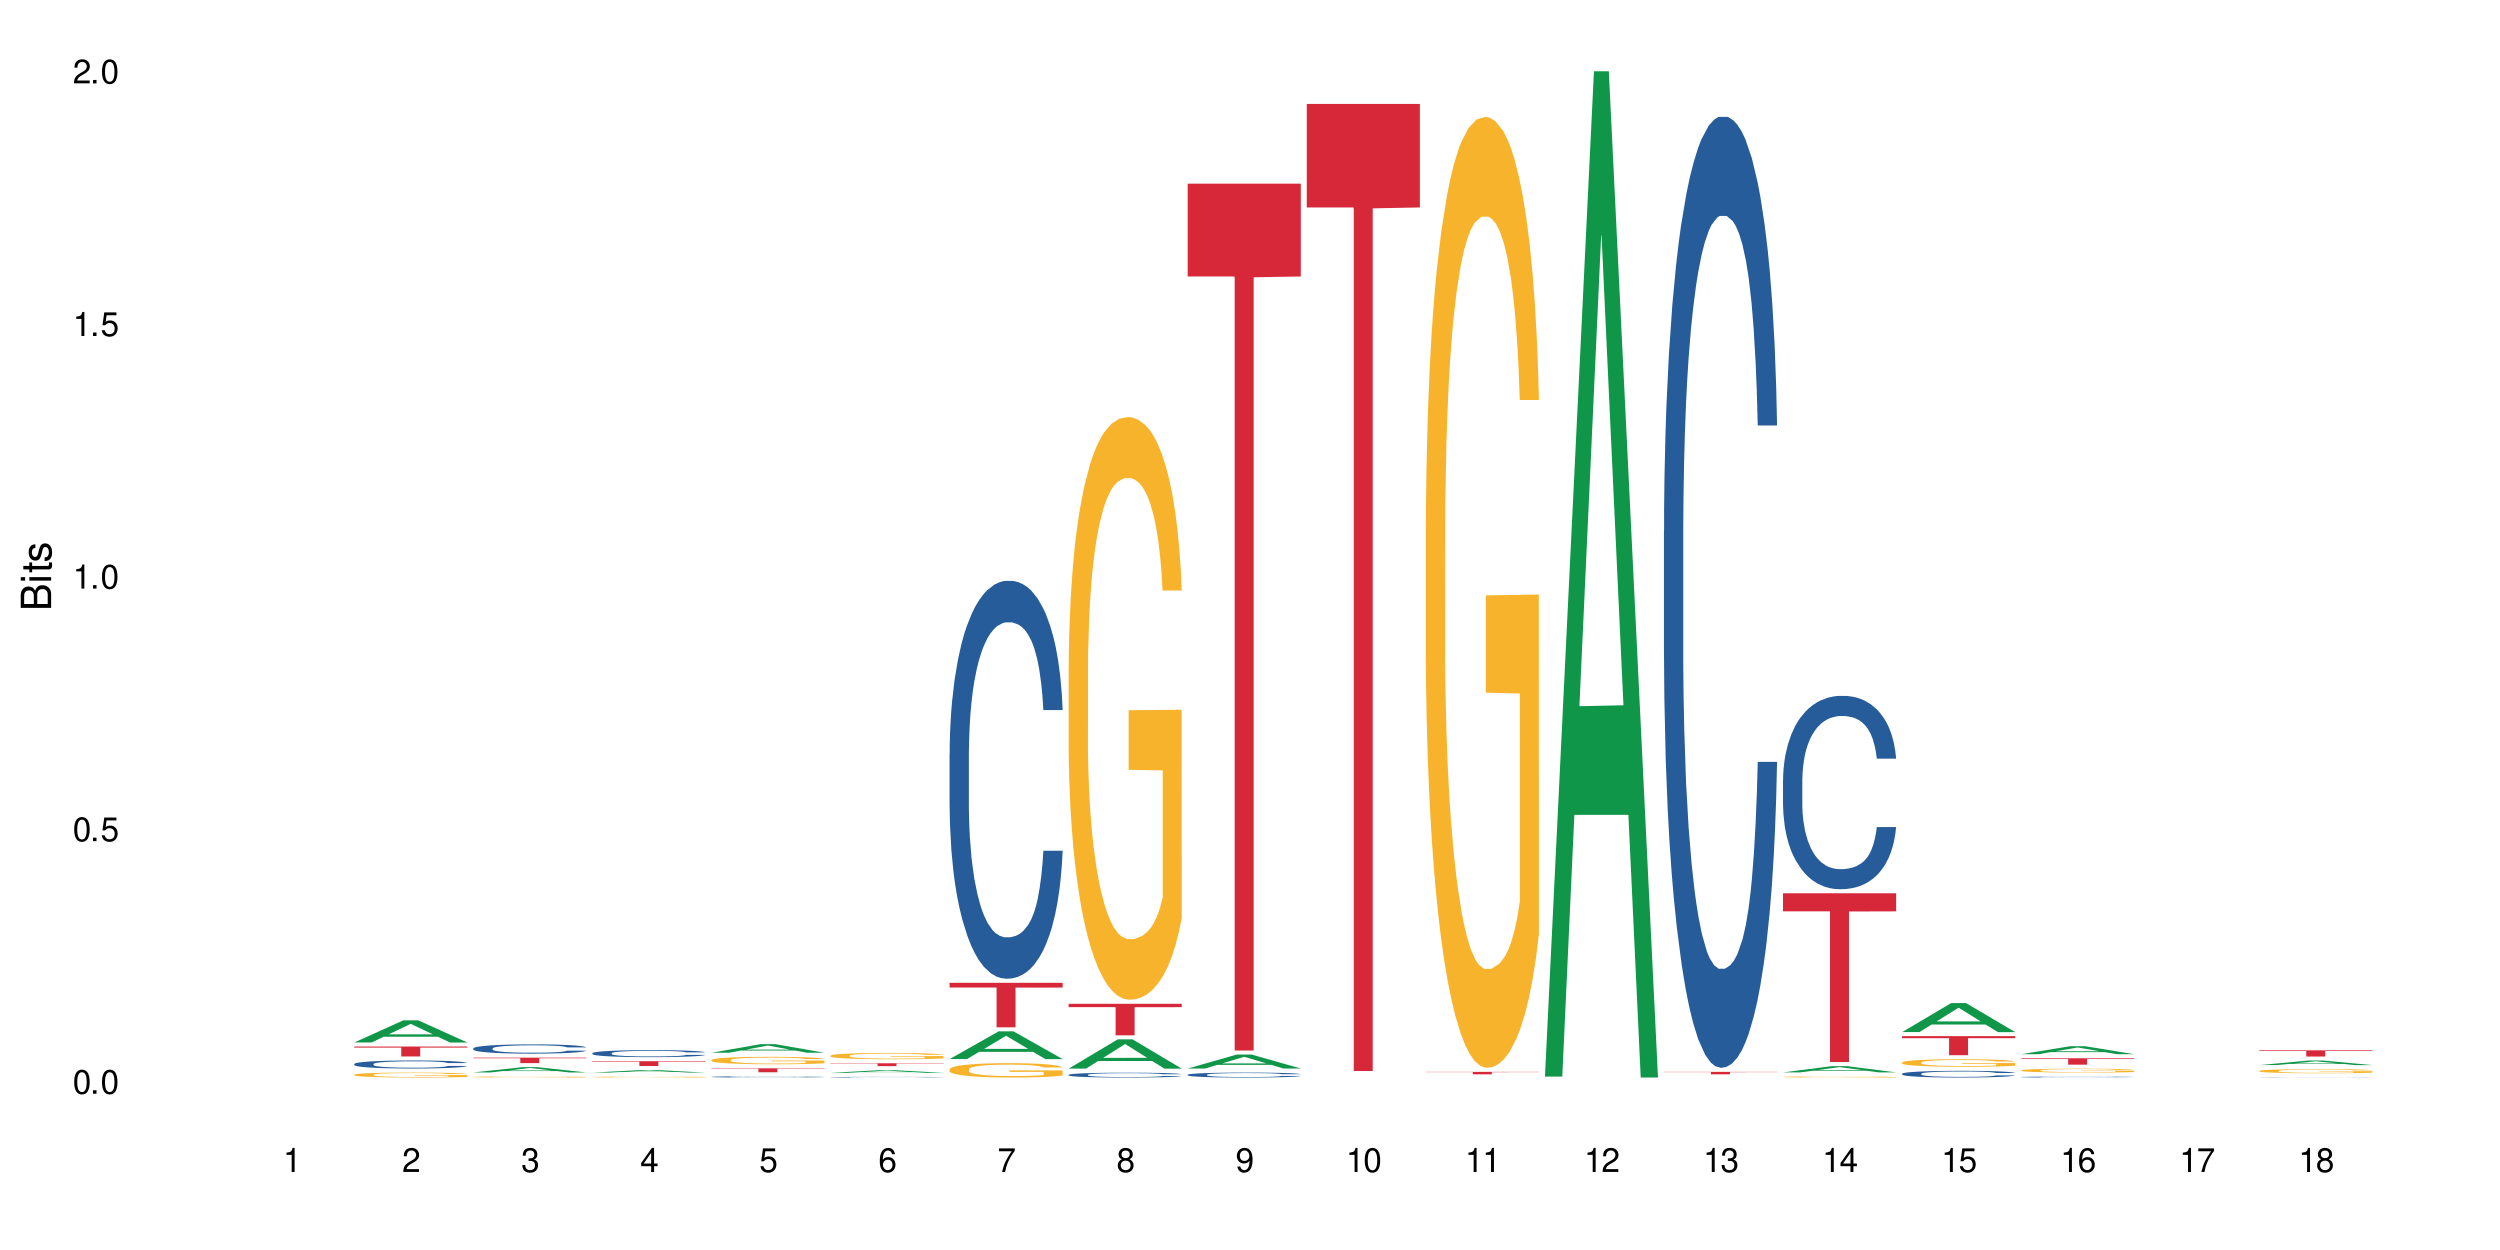 <?xml version="1.0" encoding="UTF-8"?>
<svg xmlns="http://www.w3.org/2000/svg" xmlns:xlink="http://www.w3.org/1999/xlink" width="720" height="360" viewBox="0 0 720 360">
<defs>
<g>
<g id="glyph-0-0">
</g>
<g id="glyph-0-1">
<path d="M 2.641 -6.938 C 2 -6.938 1.422 -6.656 1.078 -6.172 C 0.641 -5.562 0.406 -4.641 0.406 -3.359 C 0.406 -1.016 1.188 0.219 2.641 0.219 C 4.078 0.219 4.859 -1.016 4.859 -3.297 C 4.859 -4.641 4.656 -5.547 4.203 -6.172 C 3.844 -6.656 3.281 -6.938 2.641 -6.938 Z M 2.641 -6.188 C 3.547 -6.188 4 -5.25 4 -3.375 C 4 -1.406 3.562 -0.484 2.625 -0.484 C 1.734 -0.484 1.281 -1.438 1.281 -3.344 C 1.281 -5.25 1.734 -6.188 2.641 -6.188 Z M 2.641 -6.188 "/>
</g>
<g id="glyph-0-2">
<path d="M 1.828 -1 L 0.828 -1 L 0.828 0 L 1.828 0 Z M 1.828 -1 "/>
</g>
<g id="glyph-0-3">
<path d="M 4.562 -6.797 L 1.062 -6.797 L 0.547 -3.094 L 1.328 -3.094 C 1.719 -3.562 2.047 -3.734 2.578 -3.734 C 3.484 -3.734 4.062 -3.109 4.062 -2.094 C 4.062 -1.125 3.484 -0.531 2.578 -0.531 C 1.828 -0.531 1.375 -0.906 1.188 -1.672 L 0.328 -1.672 C 0.453 -1.109 0.547 -0.844 0.75 -0.594 C 1.125 -0.078 1.828 0.219 2.594 0.219 C 3.969 0.219 4.922 -0.781 4.922 -2.219 C 4.922 -3.562 4.031 -4.484 2.719 -4.484 C 2.25 -4.484 1.859 -4.359 1.469 -4.062 L 1.734 -5.969 L 4.562 -5.969 Z M 4.562 -6.797 "/>
</g>
<g id="glyph-0-4">
<path d="M 2.484 -4.938 L 2.484 0 L 3.328 0 L 3.328 -6.938 L 2.766 -6.938 C 2.469 -5.875 2.281 -5.734 0.984 -5.562 L 0.984 -4.938 Z M 2.484 -4.938 "/>
</g>
<g id="glyph-0-5">
<path d="M 4.859 -0.828 L 1.281 -0.828 C 1.359 -1.406 1.672 -1.781 2.5 -2.281 L 3.469 -2.828 C 4.406 -3.344 4.906 -4.062 4.906 -4.906 C 4.906 -5.484 4.672 -6.031 4.266 -6.406 C 3.859 -6.766 3.375 -6.938 2.719 -6.938 C 1.859 -6.938 1.219 -6.625 0.844 -6.031 C 0.609 -5.672 0.5 -5.234 0.484 -4.531 L 1.328 -4.531 C 1.359 -5.016 1.406 -5.281 1.531 -5.516 C 1.75 -5.938 2.188 -6.203 2.703 -6.203 C 3.469 -6.203 4.031 -5.641 4.031 -4.891 C 4.031 -4.344 3.719 -3.859 3.125 -3.516 L 2.234 -3 C 0.812 -2.172 0.406 -1.531 0.328 -0.016 L 4.859 -0.016 Z M 4.859 -0.828 "/>
</g>
<g id="glyph-0-6">
<path d="M 2.125 -3.188 L 2.578 -3.188 C 3.5 -3.188 3.984 -2.766 3.984 -1.922 C 3.984 -1.062 3.469 -0.531 2.594 -0.531 C 1.656 -0.531 1.203 -1 1.156 -2.016 L 0.312 -2.016 C 0.344 -1.453 0.438 -1.094 0.609 -0.781 C 0.953 -0.109 1.625 0.219 2.547 0.219 C 3.953 0.219 4.859 -0.625 4.859 -1.938 C 4.859 -2.828 4.516 -3.297 3.703 -3.594 C 4.344 -3.844 4.656 -4.328 4.656 -5.031 C 4.656 -6.219 3.875 -6.938 2.578 -6.938 C 1.203 -6.938 0.484 -6.172 0.453 -4.703 L 1.297 -4.703 C 1.312 -5.125 1.344 -5.359 1.453 -5.578 C 1.641 -5.969 2.062 -6.203 2.594 -6.203 C 3.344 -6.203 3.797 -5.75 3.797 -5 C 3.797 -4.516 3.609 -4.219 3.25 -4.047 C 3.016 -3.953 2.703 -3.922 2.125 -3.906 Z M 2.125 -3.188 "/>
</g>
<g id="glyph-0-7">
<path d="M 3.141 -1.672 L 3.141 0 L 3.984 0 L 3.984 -1.672 L 4.984 -1.672 L 4.984 -2.438 L 3.984 -2.438 L 3.984 -6.938 L 3.359 -6.938 L 0.266 -2.578 L 0.266 -1.672 Z M 3.141 -2.438 L 1 -2.438 L 3.141 -5.5 Z M 3.141 -2.438 "/>
</g>
<g id="glyph-0-8">
<path d="M 4.781 -5.125 C 4.609 -6.266 3.891 -6.938 2.844 -6.938 C 2.094 -6.938 1.422 -6.578 1.031 -5.953 C 0.594 -5.266 0.406 -4.422 0.406 -3.172 C 0.406 -2 0.578 -1.25 0.984 -0.641 C 1.359 -0.078 1.953 0.219 2.703 0.219 C 3.984 0.219 4.922 -0.75 4.922 -2.094 C 4.922 -3.375 4.062 -4.281 2.844 -4.281 C 2.172 -4.281 1.641 -4.031 1.281 -3.516 C 1.281 -5.234 1.828 -6.188 2.797 -6.188 C 3.391 -6.188 3.797 -5.797 3.938 -5.125 Z M 2.734 -3.531 C 3.547 -3.531 4.062 -2.953 4.062 -2.031 C 4.062 -1.156 3.484 -0.531 2.703 -0.531 C 1.922 -0.531 1.328 -1.188 1.328 -2.078 C 1.328 -2.938 1.906 -3.531 2.734 -3.531 Z M 2.734 -3.531 "/>
</g>
<g id="glyph-0-9">
<path d="M 4.984 -6.797 L 0.438 -6.797 L 0.438 -5.969 L 4.109 -5.969 C 2.5 -3.656 1.828 -2.234 1.328 0 L 2.219 0 C 2.594 -2.172 3.453 -4.047 4.984 -6.094 Z M 4.984 -6.797 "/>
</g>
<g id="glyph-0-10">
<path d="M 3.75 -3.656 C 4.469 -4.094 4.688 -4.438 4.688 -5.078 C 4.688 -6.172 3.844 -6.938 2.641 -6.938 C 1.438 -6.938 0.594 -6.172 0.594 -5.094 C 0.594 -4.438 0.812 -4.094 1.516 -3.656 C 0.734 -3.266 0.359 -2.703 0.359 -1.922 C 0.359 -0.656 1.281 0.219 2.641 0.219 C 3.984 0.219 4.922 -0.656 4.922 -1.922 C 4.922 -2.703 4.531 -3.266 3.75 -3.656 Z M 2.641 -6.188 C 3.359 -6.188 3.812 -5.75 3.812 -5.062 C 3.812 -4.406 3.344 -3.984 2.641 -3.984 C 1.922 -3.984 1.453 -4.406 1.453 -5.078 C 1.453 -5.75 1.922 -6.188 2.641 -6.188 Z M 2.641 -3.266 C 3.484 -3.266 4.062 -2.719 4.062 -1.906 C 4.062 -1.078 3.484 -0.531 2.625 -0.531 C 1.797 -0.531 1.219 -1.094 1.219 -1.906 C 1.219 -2.719 1.781 -3.266 2.641 -3.266 Z M 2.641 -3.266 "/>
</g>
<g id="glyph-0-11">
<path d="M 0.516 -1.578 C 0.672 -0.453 1.406 0.219 2.438 0.219 C 3.188 0.219 3.859 -0.141 4.266 -0.766 C 4.688 -1.453 4.891 -2.297 4.891 -3.547 C 4.891 -4.719 4.703 -5.453 4.312 -6.078 C 3.938 -6.641 3.344 -6.938 2.594 -6.938 C 1.297 -6.938 0.359 -5.969 0.359 -4.625 C 0.359 -3.344 1.234 -2.453 2.453 -2.453 C 3.094 -2.453 3.578 -2.672 4.016 -3.203 C 4 -1.484 3.469 -0.531 2.5 -0.531 C 1.906 -0.531 1.484 -0.906 1.359 -1.578 Z M 2.578 -6.203 C 3.375 -6.203 3.969 -5.531 3.969 -4.641 C 3.969 -3.797 3.391 -3.188 2.547 -3.188 C 1.734 -3.188 1.234 -3.766 1.234 -4.688 C 1.234 -5.562 1.797 -6.203 2.578 -6.203 Z M 2.578 -6.203 "/>
</g>
<g id="glyph-1-0">
</g>
<g id="glyph-1-1">
<path d="M 0 -0.953 L 0 -4.891 C 0 -5.719 -0.234 -6.344 -0.734 -6.797 C -1.188 -7.234 -1.812 -7.469 -2.5 -7.469 C -3.547 -7.469 -4.188 -7 -4.625 -5.875 C -4.984 -6.688 -5.625 -7.094 -6.531 -7.094 C -7.172 -7.094 -7.734 -6.859 -8.141 -6.391 C -8.562 -5.922 -8.75 -5.344 -8.75 -4.5 L -8.75 -0.953 Z M -4.984 -2.062 L -7.766 -2.062 L -7.766 -4.219 C -7.766 -4.844 -7.688 -5.203 -7.453 -5.5 C -7.219 -5.812 -6.859 -5.969 -6.375 -5.969 C -5.891 -5.969 -5.531 -5.812 -5.297 -5.5 C -5.062 -5.203 -4.984 -4.844 -4.984 -4.219 Z M -0.984 -2.062 L -4 -2.062 L -4 -4.781 C -4 -5.766 -3.438 -6.359 -2.484 -6.359 C -1.547 -6.359 -0.984 -5.766 -0.984 -4.781 Z M -0.984 -2.062 "/>
</g>
<g id="glyph-1-2">
<path d="M -6.281 -1.797 L -6.281 -0.797 L 0 -0.797 L 0 -1.797 Z M -8.75 -1.797 L -8.75 -0.797 L -7.484 -0.797 L -7.484 -1.797 Z M -8.75 -1.797 "/>
</g>
<g id="glyph-1-3">
<path d="M -6.281 -3.047 L -6.281 -2.016 L -8.016 -2.016 L -8.016 -1.016 L -6.281 -1.016 L -6.281 -0.172 L -5.469 -0.172 L -5.469 -1.016 L -0.719 -1.016 C -0.078 -1.016 0.281 -1.453 0.281 -2.234 C 0.281 -2.5 0.25 -2.719 0.188 -3.047 L -0.641 -3.047 C -0.609 -2.906 -0.594 -2.766 -0.594 -2.562 C -0.594 -2.141 -0.719 -2.016 -1.156 -2.016 L -5.469 -2.016 L -5.469 -3.047 Z M -6.281 -3.047 "/>
</g>
<g id="glyph-1-4">
<path d="M -4.531 -5.25 C -5.766 -5.25 -6.469 -4.422 -6.469 -2.969 C -6.469 -1.516 -5.719 -0.562 -4.547 -0.562 C -3.562 -0.562 -3.094 -1.062 -2.734 -2.562 L -2.516 -3.484 C -2.344 -4.188 -2.094 -4.469 -1.641 -4.469 C -1.047 -4.469 -0.641 -3.875 -0.641 -3 C -0.641 -2.453 -0.797 -2 -1.062 -1.75 C -1.25 -1.594 -1.422 -1.531 -1.875 -1.469 L -1.875 -0.406 C -0.422 -0.453 0.281 -1.266 0.281 -2.922 C 0.281 -4.5 -0.5 -5.516 -1.719 -5.516 C -2.656 -5.516 -3.172 -4.984 -3.469 -3.734 L -3.703 -2.766 C -3.891 -1.953 -4.156 -1.609 -4.594 -1.609 C -5.188 -1.609 -5.547 -2.125 -5.547 -2.938 C -5.547 -3.75 -5.203 -4.172 -4.531 -4.203 Z M -4.531 -5.25 "/>
</g>
</g>
</defs>
<rect x="-72" y="-36" width="864" height="432" fill="rgb(100%, 100%, 100%)" fill-opacity="1"/>
<path fill-rule="nonzero" fill="rgb(6.275%, 58.824%, 28.235%)" fill-opacity="1" d="M 102.023 300.234 L 102.055 300.23 L 116.152 293.852 L 120.434 293.852 L 134.598 300.242 L 129.621 300.242 L 126.07 298.574 L 110.512 298.574 L 107.035 300.234 L 102.023 300.234 L 112.012 297.883 L 124.645 297.879 L 118.344 294.895 L 118.273 294.891 L 118.207 294.906 L 111.977 297.879 L 112.012 297.883 Z M 102.023 300.234 "/>
<path fill-rule="nonzero" fill="rgb(14.51%, 36.078%, 60%)" fill-opacity="1" d="M 102.023 306.426 L 102.062 306.426 L 102.062 306.375 L 102.18 306.293 L 102.457 306.191 L 102.738 306.121 L 103.453 305.996 L 104.445 305.875 L 105.477 305.781 L 106.234 305.727 L 106.906 305.684 L 108.457 305.605 L 109.449 305.566 L 110.523 305.531 L 111.836 305.496 L 112.789 305.473 L 114.934 305.441 L 116.523 305.426 L 117.754 305.418 L 120.414 305.418 L 122.004 305.426 L 123.156 305.438 L 124.426 305.453 L 125.5 305.473 L 127.367 305.52 L 129.035 305.578 L 129.789 305.613 L 130.98 305.68 L 131.895 305.742 L 132.531 305.797 L 133.246 305.875 L 133.883 305.973 L 134.359 306.078 L 134.598 306.172 L 129.035 306.172 L 128.758 306.086 L 128.441 306.02 L 127.844 305.934 L 127.25 305.871 L 126.414 305.809 L 125.66 305.77 L 124.625 305.73 L 123.711 305.703 L 122.758 305.684 L 121.844 305.672 L 120.098 305.66 L 118.07 305.66 L 117.316 305.664 L 115.766 305.68 L 114.934 305.695 L 113.742 305.727 L 112.906 305.754 L 111.914 305.797 L 111.238 305.832 L 110.402 305.887 L 109.809 305.934 L 109.133 306.004 L 108.734 306.059 L 108.379 306.117 L 108.059 306.188 L 107.82 306.262 L 107.664 306.34 L 107.582 306.418 L 107.582 306.746 L 107.664 306.82 L 107.863 306.91 L 108.379 307.039 L 109.133 307.152 L 110.008 307.242 L 110.84 307.305 L 111.316 307.332 L 111.953 307.367 L 112.945 307.41 L 114.375 307.453 L 115.211 307.469 L 116.48 307.484 L 117.793 307.496 L 119.543 307.496 L 121.09 307.484 L 122.125 307.477 L 123.195 307.457 L 124.664 307.422 L 125.578 307.387 L 126.375 307.348 L 126.969 307.309 L 127.367 307.273 L 127.965 307.207 L 128.441 307.137 L 128.797 307.062 L 129.035 306.992 L 134.598 306.992 L 134.359 307.074 L 134 307.156 L 133.645 307.219 L 133.09 307.293 L 132.453 307.359 L 131.539 307.434 L 130.785 307.48 L 129.789 307.535 L 128.875 307.574 L 127.883 307.609 L 126.414 307.652 L 125.461 307.676 L 124.426 307.695 L 123.195 307.711 L 121.648 307.727 L 119.977 307.734 L 118.43 307.734 L 116.762 307.73 L 115.527 307.723 L 113.898 307.703 L 111.875 307.668 L 110.402 307.625 L 109.25 307.586 L 108.258 307.543 L 107.145 307.484 L 105.715 307.395 L 104.844 307.32 L 104.246 307.262 L 103.57 307.18 L 103.094 307.105 L 102.539 306.984 L 102.141 306.836 L 102.023 306.719 Z M 102.023 306.426 "/>
<path fill-rule="nonzero" fill="rgb(96.863%, 70.196%, 16.863%)" fill-opacity="1" d="M 102.023 309.512 L 102.062 309.512 L 102.062 309.484 L 102.219 309.426 L 102.617 309.348 L 103.133 309.277 L 103.691 309.227 L 104.047 309.199 L 104.645 309.16 L 105.16 309.133 L 106.473 309.074 L 108.141 309.02 L 109.055 308.992 L 110.086 308.973 L 111.555 308.945 L 112.23 308.938 L 114.297 308.918 L 116.641 308.902 L 119.223 308.898 L 120.414 308.902 L 122.043 308.906 L 124.27 308.922 L 125.539 308.934 L 126.531 308.945 L 127.566 308.965 L 128.836 308.988 L 130.027 309.023 L 130.98 309.055 L 131.938 309.094 L 132.73 309.133 L 133.406 309.18 L 134 309.234 L 134.359 309.281 L 134.598 309.328 L 129.074 309.328 L 128.758 309.281 L 128.398 309.246 L 127.805 309.203 L 127.207 309.172 L 126.613 309.145 L 125.5 309.113 L 124.547 309.09 L 123.355 309.074 L 122.203 309.062 L 120.891 309.055 L 120.098 309.051 L 117.992 309.051 L 116.086 309.059 L 114.973 309.07 L 114.18 309.082 L 113.066 309.102 L 112.391 309.117 L 111.992 309.125 L 110.801 309.168 L 110.008 309.203 L 109.57 309.227 L 109.012 309.266 L 108.617 309.305 L 108.18 309.355 L 107.941 309.395 L 107.621 309.484 L 107.582 309.719 L 107.703 309.77 L 107.941 309.82 L 108.258 309.871 L 108.734 309.918 L 109.211 309.957 L 110.047 310.008 L 110.762 310.043 L 111.316 310.062 L 112.391 310.098 L 112.828 310.113 L 113.859 310.137 L 114.934 310.152 L 116.242 310.168 L 117.238 310.176 L 118.824 310.184 L 120.852 310.184 L 123.234 310.176 L 124.746 310.164 L 125.777 310.156 L 126.453 310.145 L 127.289 310.133 L 127.883 310.117 L 128.441 310.102 L 129.117 310.082 L 129.117 309.77 L 119.301 309.766 L 119.301 309.621 L 134.559 309.621 L 134.598 310.133 L 133.762 310.168 L 132.73 310.199 L 131.738 310.227 L 130.703 310.25 L 129.234 310.273 L 128.043 310.289 L 126.215 310.309 L 124.547 310.32 L 122.797 310.328 L 121.25 310.332 L 119.422 310.332 L 117.793 310.328 L 116.047 310.32 L 114.656 310.312 L 113.383 310.297 L 112.113 310.281 L 110.523 310.254 L 109.488 310.23 L 108.418 310.203 L 107.344 310.172 L 106.391 310.137 L 105.754 310.109 L 105.121 310.078 L 104.445 310.039 L 103.809 309.992 L 103.332 309.953 L 102.895 309.906 L 102.578 309.863 L 102.262 309.805 L 102.102 309.758 L 102.023 309.719 Z M 102.023 309.512 "/>
<path fill-rule="nonzero" fill="rgb(83.922%, 15.686%, 22.353%)" fill-opacity="1" d="M 102.023 301.406 L 134.598 301.406 L 134.598 301.711 L 121.02 301.715 L 121.02 304.254 L 115.559 304.254 L 115.559 301.715 L 115.48 301.711 L 102.023 301.711 Z M 102.023 301.406 "/>
<path fill-rule="nonzero" fill="rgb(6.275%, 58.824%, 28.235%)" fill-opacity="1" d="M 136.312 308.863 L 136.348 308.859 L 150.441 307.34 L 154.723 307.34 L 168.887 308.863 L 163.91 308.863 L 160.359 308.465 L 144.805 308.465 L 141.324 308.863 L 136.312 308.863 L 146.301 308.301 L 158.934 308.301 L 152.637 307.586 L 152.566 307.586 L 152.496 307.59 L 146.266 308.301 L 146.301 308.301 Z M 136.312 308.863 "/>
<path fill-rule="nonzero" fill="rgb(14.51%, 36.078%, 60%)" fill-opacity="1" d="M 136.312 301.941 L 136.352 301.941 L 136.352 301.883 L 136.473 301.789 L 136.75 301.672 L 137.027 301.59 L 137.742 301.445 L 138.734 301.309 L 139.77 301.199 L 140.523 301.137 L 141.199 301.086 L 142.746 300.996 L 143.742 300.949 L 144.812 300.91 L 146.125 300.867 L 147.078 300.844 L 149.223 300.805 L 150.812 300.789 L 152.043 300.781 L 154.707 300.781 L 156.293 300.789 L 157.445 300.801 L 158.719 300.82 L 159.789 300.844 L 161.656 300.898 L 163.328 300.965 L 164.082 301.004 L 165.273 301.082 L 166.188 301.152 L 166.824 301.219 L 167.539 301.309 L 168.172 301.418 L 168.648 301.543 L 168.887 301.648 L 163.328 301.648 L 163.047 301.551 L 162.73 301.473 L 162.133 301.375 L 161.539 301.301 L 160.703 301.23 L 159.949 301.184 L 158.918 301.141 L 158.004 301.109 L 157.051 301.086 L 156.137 301.074 L 154.387 301.059 L 152.363 301.059 L 151.605 301.062 L 150.059 301.082 L 149.223 301.102 L 148.031 301.133 L 147.195 301.164 L 146.203 301.215 L 145.527 301.258 L 144.695 301.32 L 144.098 301.375 L 143.422 301.457 L 143.027 301.516 L 142.668 301.586 L 142.352 301.668 L 142.113 301.75 L 141.953 301.844 L 141.875 301.93 L 141.875 302.309 L 141.953 302.395 L 142.152 302.5 L 142.668 302.648 L 143.422 302.777 L 144.297 302.879 L 145.133 302.953 L 145.609 302.988 L 146.242 303.027 L 147.238 303.074 L 148.668 303.125 L 149.5 303.145 L 150.773 303.164 L 152.082 303.172 L 153.832 303.172 L 155.383 303.164 L 156.414 303.152 L 157.488 303.133 L 158.957 303.09 L 159.871 303.051 L 160.664 303.004 L 161.262 302.957 L 161.656 302.918 L 162.254 302.844 L 162.73 302.762 L 163.09 302.676 L 163.328 302.59 L 168.887 302.59 L 168.648 302.688 L 168.293 302.785 L 167.934 302.855 L 167.379 302.941 L 166.742 303.016 L 165.828 303.102 L 165.074 303.156 L 164.082 303.219 L 163.168 303.266 L 162.176 303.309 L 160.703 303.355 L 159.75 303.379 L 158.719 303.402 L 157.488 303.422 L 155.938 303.438 L 154.27 303.449 L 152.719 303.449 L 151.051 303.445 L 149.82 303.438 L 148.191 303.414 L 146.164 303.371 L 144.695 303.324 L 143.543 303.277 L 142.551 303.23 L 141.438 303.164 L 140.008 303.055 L 139.133 302.973 L 138.535 302.902 L 137.863 302.809 L 137.383 302.723 L 136.828 302.586 L 136.43 302.414 L 136.312 302.277 Z M 136.312 301.941 "/>
<path fill-rule="nonzero" fill="rgb(96.863%, 70.196%, 16.863%)" fill-opacity="1" d="M 136.312 310.156 L 136.352 310.156 L 136.352 310.152 L 136.512 310.141 L 136.906 310.121 L 137.426 310.109 L 137.98 310.098 L 138.34 310.09 L 138.934 310.082 L 139.449 310.078 L 140.762 310.062 L 142.43 310.051 L 143.344 310.047 L 144.375 310.043 L 145.848 310.035 L 146.523 310.035 L 148.586 310.031 L 150.93 310.027 L 156.336 310.027 L 158.559 310.031 L 159.832 310.035 L 160.824 310.035 L 161.855 310.039 L 163.129 310.047 L 164.32 310.055 L 165.273 310.059 L 166.227 310.066 L 167.02 310.078 L 167.695 310.086 L 168.293 310.098 L 168.648 310.109 L 168.887 310.117 L 163.367 310.117 L 163.047 310.109 L 162.691 310.102 L 162.094 310.09 L 161.5 310.086 L 160.902 310.078 L 159.789 310.07 L 158.836 310.066 L 157.645 310.062 L 156.492 310.062 L 155.184 310.059 L 152.281 310.059 L 150.375 310.062 L 149.262 310.062 L 148.469 310.066 L 147.355 310.07 L 146.68 310.074 L 146.285 310.074 L 145.09 310.082 L 144.297 310.09 L 143.859 310.098 L 143.305 310.105 L 142.906 310.113 L 142.469 310.125 L 142.23 310.133 L 141.914 310.152 L 141.875 310.203 L 141.992 310.211 L 142.23 310.223 L 142.551 310.234 L 143.027 310.246 L 143.504 310.254 L 144.336 310.262 L 145.051 310.27 L 145.609 310.273 L 146.68 310.281 L 147.117 310.285 L 148.152 310.289 L 149.223 310.293 L 150.535 310.297 L 151.527 310.301 L 157.527 310.301 L 159.035 310.297 L 160.07 310.293 L 160.742 310.293 L 161.578 310.289 L 162.176 310.285 L 162.73 310.285 L 163.406 310.277 L 163.406 310.211 L 153.594 310.211 L 153.594 310.18 L 168.848 310.18 L 168.887 310.289 L 168.055 310.297 L 167.02 310.305 L 166.027 310.309 L 164.996 310.316 L 163.523 310.32 L 162.332 310.324 L 160.504 310.328 L 158.836 310.328 L 157.09 310.332 L 150.336 310.332 L 148.945 310.328 L 147.676 310.324 L 146.402 310.32 L 144.812 310.316 L 143.781 310.312 L 142.707 310.305 L 141.637 310.297 L 140.684 310.289 L 140.047 310.285 L 139.41 310.277 L 138.734 310.27 L 138.102 310.262 L 137.625 310.25 L 137.188 310.242 L 136.867 310.234 L 136.551 310.219 L 136.391 310.211 L 136.312 310.203 Z M 136.312 310.156 "/>
<path fill-rule="nonzero" fill="rgb(83.922%, 15.686%, 22.353%)" fill-opacity="1" d="M 136.312 304.613 L 168.887 304.613 L 168.887 304.781 L 155.312 304.785 L 155.312 306.176 L 149.848 306.176 L 149.848 304.785 L 149.77 304.781 L 136.312 304.781 Z M 136.312 304.613 "/>
<path fill-rule="nonzero" fill="rgb(6.275%, 58.824%, 28.235%)" fill-opacity="1" d="M 170.602 308.91 L 170.637 308.906 L 184.734 308.164 L 189.016 308.164 L 203.18 308.91 L 198.203 308.91 L 194.652 308.715 L 179.094 308.715 L 175.613 308.91 L 170.602 308.91 L 180.59 308.633 L 193.227 308.633 L 186.926 308.285 L 186.855 308.285 L 186.785 308.289 L 180.555 308.633 L 180.59 308.633 Z M 170.602 308.91 "/>
<path fill-rule="nonzero" fill="rgb(14.51%, 36.078%, 60%)" fill-opacity="1" d="M 170.602 303.32 L 170.641 303.316 L 170.641 303.273 L 170.762 303.203 L 171.039 303.113 L 171.316 303.055 L 172.031 302.945 L 173.027 302.84 L 174.059 302.758 L 174.812 302.711 L 175.488 302.676 L 177.039 302.605 L 178.031 302.57 L 179.105 302.539 L 180.414 302.508 L 181.367 302.488 L 183.516 302.461 L 185.102 302.449 L 186.336 302.441 L 188.996 302.441 L 190.586 302.449 L 191.738 302.457 L 193.008 302.473 L 194.082 302.488 L 195.949 302.531 L 197.617 302.582 L 198.371 302.613 L 199.562 302.668 L 200.477 302.723 L 201.113 302.773 L 201.828 302.84 L 202.465 302.922 L 202.941 303.016 L 203.18 303.098 L 197.617 303.098 L 197.34 303.023 L 197.02 302.965 L 196.426 302.891 L 195.828 302.836 L 194.996 302.781 L 194.238 302.746 L 193.207 302.715 L 192.293 302.691 L 191.34 302.676 L 190.426 302.664 L 188.68 302.652 L 186.652 302.652 L 185.898 302.656 L 184.348 302.672 L 183.516 302.684 L 182.32 302.711 L 181.488 302.734 L 180.496 302.77 L 179.82 302.801 L 178.984 302.848 L 178.391 302.891 L 177.715 302.953 L 177.316 303 L 176.957 303.051 L 176.641 303.109 L 176.402 303.176 L 176.242 303.242 L 176.164 303.309 L 176.164 303.594 L 176.242 303.66 L 176.441 303.738 L 176.957 303.852 L 177.715 303.949 L 178.586 304.027 L 179.422 304.082 L 179.898 304.109 L 180.535 304.137 L 181.527 304.176 L 182.957 304.211 L 183.793 304.227 L 185.062 304.242 L 186.375 304.246 L 188.121 304.246 L 189.672 304.242 L 190.703 304.23 L 191.777 304.215 L 193.246 304.184 L 194.16 304.156 L 194.957 304.121 L 195.551 304.086 L 195.949 304.055 L 196.543 304 L 197.02 303.938 L 197.379 303.871 L 197.617 303.809 L 203.18 303.809 L 202.941 303.883 L 202.582 303.953 L 202.227 304.008 L 201.668 304.074 L 201.035 304.129 L 200.121 304.195 L 199.363 304.238 L 198.371 304.281 L 197.457 304.316 L 196.465 304.348 L 194.996 304.387 L 194.043 304.406 L 193.008 304.422 L 191.777 304.438 L 190.227 304.449 L 188.559 304.457 L 187.012 304.457 L 185.34 304.453 L 184.109 304.445 L 182.48 304.43 L 180.453 304.398 L 178.984 304.363 L 177.832 304.328 L 176.84 304.289 L 175.727 304.242 L 174.297 304.16 L 173.422 304.098 L 172.828 304.047 L 172.152 303.973 L 171.676 303.91 L 171.117 303.805 L 170.723 303.676 L 170.602 303.574 Z M 170.602 303.32 "/>
<path fill-rule="nonzero" fill="rgb(96.863%, 70.196%, 16.863%)" fill-opacity="1" d="M 170.602 310.184 L 170.641 310.184 L 170.641 310.18 L 170.801 310.168 L 171.199 310.152 L 171.715 310.141 L 172.27 310.133 L 172.629 310.129 L 173.227 310.121 L 173.742 310.113 L 175.051 310.105 L 176.719 310.094 L 177.633 310.09 L 178.668 310.086 L 180.137 310.082 L 180.812 310.078 L 182.879 310.074 L 190.625 310.074 L 192.852 310.078 L 194.121 310.078 L 195.113 310.082 L 196.148 310.086 L 197.418 310.09 L 198.609 310.094 L 200.516 310.109 L 201.312 310.117 L 201.988 310.125 L 202.582 310.133 L 202.941 310.141 L 203.18 310.148 L 197.656 310.148 L 197.34 310.141 L 196.98 310.137 L 196.387 310.129 L 195.789 310.121 L 195.195 310.117 L 194.082 310.113 L 193.129 310.109 L 191.938 310.105 L 190.785 310.102 L 184.664 310.102 L 183.555 310.105 L 182.758 310.105 L 181.648 310.109 L 180.973 310.113 L 180.574 310.113 L 179.383 310.121 L 178.586 310.129 L 178.152 310.133 L 177.594 310.141 L 177.199 310.145 L 176.762 310.156 L 176.523 310.164 L 176.203 310.18 L 176.164 310.223 L 176.285 310.23 L 176.523 310.238 L 176.84 310.25 L 177.793 310.266 L 178.629 310.273 L 179.344 310.281 L 179.898 310.285 L 180.973 310.289 L 181.41 310.293 L 182.441 310.297 L 183.516 310.301 L 184.824 310.305 L 191.816 310.305 L 193.328 310.301 L 194.359 310.301 L 195.035 310.297 L 195.867 310.297 L 196.465 310.293 L 197.02 310.289 L 197.695 310.285 L 197.695 310.23 L 187.883 310.23 L 187.883 310.203 L 203.141 310.203 L 203.18 310.297 L 202.344 310.301 L 201.312 310.309 L 200.316 310.312 L 199.285 310.316 L 197.816 310.32 L 196.625 310.324 L 194.797 310.328 L 193.129 310.328 L 191.379 310.332 L 184.625 310.332 L 183.234 310.328 L 181.965 310.328 L 180.691 310.324 L 179.105 310.316 L 178.07 310.312 L 177 310.309 L 175.926 310.305 L 174.973 310.297 L 174.336 310.293 L 173.703 310.285 L 173.027 310.277 L 172.391 310.27 L 171.914 310.266 L 171.477 310.254 L 171.16 310.246 L 170.84 310.238 L 170.684 310.227 L 170.602 310.223 Z M 170.602 310.184 "/>
<path fill-rule="nonzero" fill="rgb(83.922%, 15.686%, 22.353%)" fill-opacity="1" d="M 170.602 305.621 L 203.18 305.621 L 203.18 305.77 L 189.602 305.77 L 189.602 307 L 184.141 307 L 184.141 305.773 L 184.062 305.77 L 170.602 305.77 Z M 170.602 305.621 "/>
<path fill-rule="nonzero" fill="rgb(6.275%, 58.824%, 28.235%)" fill-opacity="1" d="M 204.895 303.195 L 204.93 303.191 L 219.023 300.719 L 223.305 300.719 L 237.469 303.195 L 232.492 303.195 L 228.941 302.551 L 213.387 302.551 L 209.906 303.195 L 204.895 303.195 L 214.883 302.281 L 227.516 302.281 L 221.215 301.125 L 221.145 301.121 L 221.078 301.129 L 214.848 302.281 L 214.883 302.281 Z M 204.895 303.195 "/>
<path fill-rule="nonzero" fill="rgb(14.51%, 36.078%, 60%)" fill-opacity="1" d="M 204.895 310.137 L 204.934 310.133 L 204.934 310.125 L 205.051 310.113 L 205.332 310.098 L 205.609 310.09 L 206.324 310.07 L 207.316 310.051 L 208.348 310.039 L 209.105 310.027 L 209.781 310.023 L 211.328 310.012 L 212.32 310.004 L 213.395 310 L 214.707 309.992 L 215.66 309.992 L 217.805 309.984 L 226.027 309.984 L 227.301 309.988 L 228.371 309.992 L 230.238 309.996 L 231.906 310.008 L 232.664 310.012 L 233.855 310.023 L 234.77 310.031 L 235.402 310.039 L 236.117 310.051 L 236.754 310.066 L 237.23 310.082 L 237.469 310.098 L 231.906 310.098 L 231.629 310.082 L 231.312 310.074 L 230.715 310.059 L 230.121 310.051 L 229.285 310.043 L 228.531 310.035 L 227.496 310.031 L 226.586 310.027 L 225.629 310.023 L 224.719 310.02 L 220.188 310.02 L 218.641 310.023 L 217.805 310.023 L 216.613 310.027 L 215.777 310.031 L 214.785 310.039 L 214.109 310.047 L 213.277 310.055 L 212.68 310.062 L 212.004 310.07 L 211.605 310.078 L 211.25 310.09 L 210.934 310.098 L 210.691 310.109 L 210.535 310.121 L 210.453 310.133 L 210.453 310.184 L 210.535 310.195 L 210.734 310.207 L 211.25 310.227 L 212.004 310.246 L 212.879 310.258 L 213.711 310.266 L 214.188 310.273 L 214.824 310.277 L 215.816 310.281 L 217.25 310.289 L 218.082 310.293 L 219.355 310.293 L 220.664 310.297 L 222.414 310.297 L 223.961 310.293 L 224.996 310.293 L 226.066 310.289 L 227.539 310.285 L 228.453 310.281 L 229.246 310.273 L 229.84 310.27 L 230.238 310.262 L 230.836 310.254 L 231.312 310.242 L 231.668 310.23 L 231.906 310.219 L 237.469 310.219 L 237.23 310.234 L 236.875 310.246 L 236.516 310.254 L 235.961 310.266 L 235.324 310.277 L 234.41 310.285 L 233.656 310.293 L 232.664 310.301 L 231.75 310.309 L 230.754 310.312 L 229.285 310.32 L 228.332 310.324 L 227.301 310.324 L 226.066 310.328 L 224.52 310.332 L 218.398 310.332 L 216.773 310.328 L 214.746 310.32 L 213.277 310.316 L 212.125 310.309 L 211.129 310.305 L 210.02 310.293 L 208.586 310.281 L 207.715 310.27 L 207.117 310.262 L 206.441 310.25 L 205.965 310.238 L 205.41 310.219 L 205.012 310.195 L 204.895 310.18 Z M 204.895 310.137 "/>
<path fill-rule="nonzero" fill="rgb(96.863%, 70.196%, 16.863%)" fill-opacity="1" d="M 204.895 305.281 L 204.934 305.281 L 204.934 305.242 L 205.094 305.152 L 205.488 305.031 L 206.004 304.93 L 206.562 304.852 L 206.918 304.809 L 207.516 304.75 L 208.031 304.707 L 209.344 304.621 L 211.012 304.535 L 211.926 304.5 L 212.957 304.469 L 214.426 304.43 L 215.102 304.418 L 217.168 304.387 L 219.512 304.367 L 222.094 304.359 L 223.285 304.363 L 224.914 304.371 L 227.141 304.391 L 228.41 304.41 L 229.406 304.43 L 230.438 304.457 L 231.707 304.496 L 232.902 304.543 L 233.855 304.59 L 234.809 304.648 L 235.602 304.711 L 236.277 304.781 L 236.875 304.863 L 237.23 304.934 L 237.469 305 L 231.945 305 L 231.629 304.934 L 231.273 304.879 L 230.676 304.812 L 230.078 304.766 L 229.484 304.73 L 228.371 304.68 L 227.418 304.648 L 226.227 304.621 L 225.074 304.602 L 223.762 304.59 L 222.969 304.586 L 220.863 304.586 L 218.957 304.602 L 217.844 304.617 L 217.051 304.633 L 215.938 304.66 L 215.262 304.684 L 214.863 304.699 L 213.672 304.762 L 212.879 304.816 L 212.441 304.852 L 211.887 304.914 L 211.488 304.965 L 211.051 305.043 L 210.812 305.102 L 210.496 305.238 L 210.453 305.59 L 210.574 305.664 L 210.812 305.746 L 211.129 305.816 L 211.605 305.891 L 212.082 305.949 L 212.918 306.023 L 213.633 306.074 L 214.188 306.109 L 215.262 306.164 L 215.699 306.18 L 216.73 306.215 L 217.805 306.242 L 219.117 306.266 L 220.109 306.277 L 221.699 306.289 L 223.723 306.289 L 226.105 306.277 L 227.617 306.262 L 228.648 306.246 L 229.324 306.23 L 230.16 306.211 L 230.754 306.191 L 231.312 306.168 L 231.988 306.133 L 231.988 305.664 L 222.176 305.664 L 222.176 305.441 L 237.43 305.441 L 237.469 306.211 L 236.637 306.262 L 235.602 306.312 L 234.609 306.352 L 233.574 306.387 L 232.105 306.422 L 230.914 306.445 L 229.086 306.477 L 227.418 306.492 L 225.672 306.504 L 224.121 306.512 L 222.293 306.512 L 220.664 306.508 L 218.918 306.496 L 217.527 306.48 L 216.254 306.461 L 214.984 306.434 L 213.395 306.395 L 212.363 306.359 L 211.289 306.32 L 210.215 306.27 L 209.262 306.219 L 208.629 306.176 L 207.992 306.129 L 207.316 306.07 L 206.68 306.004 L 206.203 305.941 L 205.766 305.875 L 205.449 305.809 L 205.133 305.719 L 204.973 305.648 L 204.895 305.59 Z M 204.895 305.281 "/>
<path fill-rule="nonzero" fill="rgb(83.922%, 15.686%, 22.353%)" fill-opacity="1" d="M 204.895 307.676 L 237.469 307.676 L 237.469 307.797 L 223.895 307.801 L 223.895 308.82 L 218.43 308.82 L 218.43 307.801 L 218.352 307.797 L 204.895 307.797 Z M 204.895 307.676 "/>
<path fill-rule="nonzero" fill="rgb(6.275%, 58.824%, 28.235%)" fill-opacity="1" d="M 239.184 308.98 L 239.219 308.98 L 253.312 308.211 L 257.594 308.211 L 271.762 308.98 L 266.781 308.98 L 263.234 308.781 L 247.676 308.781 L 244.195 308.98 L 239.184 308.98 L 249.172 308.695 L 261.805 308.695 L 255.508 308.34 L 255.438 308.336 L 255.367 308.34 L 249.137 308.695 L 249.172 308.695 Z M 239.184 308.98 "/>
<path fill-rule="nonzero" fill="rgb(14.51%, 36.078%, 60%)" fill-opacity="1" d="M 239.184 310.227 L 239.223 310.227 L 239.223 310.223 L 239.344 310.215 L 239.621 310.207 L 239.898 310.203 L 240.613 310.191 L 241.605 310.18 L 242.641 310.172 L 243.395 310.168 L 244.07 310.164 L 245.621 310.16 L 246.613 310.156 L 247.684 310.152 L 248.996 310.152 L 249.949 310.148 L 252.094 310.145 L 260.32 310.145 L 261.59 310.148 L 262.664 310.148 L 264.531 310.152 L 266.199 310.156 L 266.953 310.16 L 268.145 310.164 L 269.059 310.172 L 269.695 310.176 L 270.41 310.18 L 271.043 310.188 L 271.52 310.199 L 271.762 310.207 L 266.199 310.207 L 265.922 310.199 L 265.602 310.191 L 265.008 310.188 L 264.41 310.18 L 263.574 310.176 L 262.82 310.172 L 261.789 310.168 L 260.875 310.168 L 259.922 310.164 L 252.93 310.164 L 252.094 310.168 L 250.902 310.168 L 250.07 310.172 L 249.074 310.176 L 248.402 310.18 L 247.566 310.184 L 246.969 310.188 L 246.293 310.191 L 245.898 310.195 L 245.539 310.199 L 245.223 310.207 L 244.984 310.211 L 244.824 310.219 L 244.746 310.227 L 244.746 310.25 L 244.824 310.258 L 245.023 310.266 L 245.539 310.277 L 246.293 310.285 L 247.168 310.293 L 248.004 310.297 L 248.48 310.301 L 249.117 310.301 L 250.109 310.305 L 251.539 310.309 L 252.375 310.312 L 259.285 310.312 L 260.359 310.309 L 261.828 310.309 L 262.742 310.305 L 263.535 310.301 L 264.133 310.297 L 264.531 310.297 L 265.125 310.289 L 265.602 310.285 L 265.961 310.277 L 266.199 310.273 L 271.762 310.273 L 271.52 310.277 L 271.164 310.285 L 270.805 310.289 L 270.25 310.297 L 269.613 310.301 L 268.699 310.309 L 267.945 310.312 L 266.953 310.316 L 266.039 310.32 L 265.047 310.324 L 263.574 310.324 L 262.621 310.328 L 261.59 310.328 L 260.359 310.332 L 252.691 310.332 L 251.062 310.328 L 249.035 310.328 L 247.566 310.324 L 246.414 310.32 L 245.422 310.316 L 244.309 310.312 L 242.879 310.305 L 242.004 310.297 L 241.41 310.293 L 240.734 310.289 L 240.258 310.281 L 239.699 310.273 L 239.305 310.258 L 239.184 310.25 Z M 239.184 310.227 "/>
<path fill-rule="nonzero" fill="rgb(96.863%, 70.196%, 16.863%)" fill-opacity="1" d="M 239.184 304.023 L 239.223 304.023 L 239.223 303.988 L 239.383 303.914 L 239.781 303.812 L 240.297 303.727 L 240.852 303.66 L 241.211 303.625 L 241.805 303.574 L 242.32 303.539 L 243.633 303.465 L 245.301 303.395 L 246.215 303.363 L 247.25 303.336 L 248.719 303.305 L 249.395 303.293 L 251.461 303.266 L 253.805 303.25 L 256.387 303.246 L 257.578 303.246 L 259.207 303.254 L 261.43 303.273 L 262.703 303.289 L 263.695 303.305 L 264.727 303.328 L 266 303.359 L 267.191 303.398 L 268.145 303.441 L 269.098 303.488 L 269.895 303.543 L 270.566 303.602 L 271.164 303.672 L 271.52 303.727 L 271.762 303.785 L 266.238 303.785 L 265.922 303.727 L 265.562 303.684 L 264.965 303.629 L 264.371 303.59 L 263.773 303.559 L 262.664 303.516 L 261.707 303.488 L 260.516 303.465 L 259.363 303.449 L 258.055 303.441 L 257.258 303.438 L 255.152 303.438 L 253.246 303.449 L 252.133 303.461 L 251.34 303.477 L 250.227 303.5 L 249.551 303.52 L 249.156 303.531 L 247.965 303.586 L 247.168 303.629 L 246.73 303.66 L 246.176 303.711 L 245.777 303.758 L 245.34 303.824 L 245.102 303.871 L 244.785 303.984 L 244.746 304.285 L 244.863 304.348 L 245.102 304.414 L 245.422 304.477 L 245.898 304.539 L 246.375 304.586 L 247.207 304.652 L 247.922 304.695 L 248.48 304.723 L 249.551 304.766 L 249.988 304.781 L 251.023 304.812 L 252.094 304.836 L 253.406 304.855 L 254.398 304.863 L 255.988 304.871 L 258.016 304.871 L 260.398 304.863 L 261.906 304.852 L 262.941 304.836 L 263.617 304.824 L 264.449 304.805 L 265.047 304.789 L 265.602 304.773 L 266.277 304.742 L 266.277 304.348 L 256.465 304.344 L 256.465 304.16 L 271.719 304.156 L 271.762 304.805 L 270.926 304.852 L 269.895 304.895 L 268.898 304.926 L 267.867 304.957 L 266.398 304.988 L 265.203 305.008 L 263.379 305.031 L 261.707 305.047 L 259.961 305.055 L 258.41 305.059 L 256.586 305.062 L 254.957 305.059 L 253.207 305.047 L 251.816 305.035 L 250.547 305.02 L 249.273 304.996 L 247.684 304.961 L 246.652 304.934 L 245.578 304.898 L 244.508 304.859 L 243.555 304.812 L 242.918 304.777 L 242.281 304.738 L 241.605 304.688 L 240.973 304.633 L 240.496 304.582 L 240.059 304.523 L 239.738 304.469 L 239.422 304.395 L 239.262 304.332 L 239.184 304.281 Z M 239.184 304.023 "/>
<path fill-rule="nonzero" fill="rgb(83.922%, 15.686%, 22.353%)" fill-opacity="1" d="M 239.184 306.227 L 271.762 306.227 L 271.762 306.312 L 258.184 306.316 L 258.184 307.047 L 252.723 307.047 L 252.723 306.316 L 252.641 306.312 L 239.184 306.312 Z M 239.184 306.227 "/>
<path fill-rule="nonzero" fill="rgb(6.275%, 58.824%, 28.235%)" fill-opacity="1" d="M 273.473 305.02 L 273.508 305.012 L 287.605 297.031 L 291.887 297.031 L 306.051 305.027 L 301.074 305.027 L 297.523 302.941 L 281.965 302.941 L 278.484 305.02 L 273.473 305.02 L 283.465 302.078 L 296.098 302.07 L 289.797 298.336 L 289.727 298.328 L 289.656 298.352 L 283.43 302.07 L 283.465 302.078 Z M 273.473 305.02 "/>
<path fill-rule="nonzero" fill="rgb(14.51%, 36.078%, 60%)" fill-opacity="1" d="M 273.473 217.164 L 273.516 217.059 L 273.516 214.543 L 273.633 210.566 L 273.91 205.539 L 274.188 202.082 L 274.906 195.902 L 275.898 189.934 L 276.93 185.328 L 277.684 182.602 L 278.359 180.508 L 279.91 176.633 L 280.902 174.645 L 281.977 172.863 L 283.285 171.082 L 284.242 170.035 L 286.387 168.359 L 287.977 167.629 L 289.207 167.312 L 291.867 167.312 L 293.457 167.734 L 294.609 168.258 L 295.879 169.094 L 296.953 170.035 L 298.82 172.34 L 300.488 175.273 L 301.242 176.949 L 302.434 180.195 L 303.348 183.336 L 303.984 186.059 L 304.699 189.934 L 305.336 194.648 L 305.812 199.988 L 306.051 204.492 L 300.488 204.492 L 300.211 200.301 L 299.895 197.055 L 299.297 192.762 L 298.699 189.727 L 297.867 186.688 L 297.113 184.699 L 296.078 182.707 L 295.164 181.453 L 294.211 180.508 L 293.297 179.879 L 291.551 179.254 L 289.523 179.254 L 288.77 179.461 L 287.219 180.301 L 286.387 181.031 L 285.195 182.5 L 284.359 183.859 L 283.367 185.953 L 282.691 187.734 L 281.855 190.457 L 281.262 192.867 L 280.586 196.32 L 280.188 198.941 L 279.832 201.871 L 279.512 205.328 L 279.273 208.992 L 279.117 212.867 L 279.035 216.641 L 279.035 232.871 L 279.117 236.641 L 279.312 241.039 L 279.832 247.426 L 280.586 252.977 L 281.461 257.375 L 282.293 260.52 L 282.77 261.984 L 283.406 263.66 L 284.398 265.754 L 285.828 267.848 L 286.664 268.688 L 287.934 269.523 L 289.246 269.941 L 290.992 269.941 L 292.543 269.523 L 293.574 269 L 294.648 268.164 L 296.117 266.383 L 297.031 264.707 L 297.828 262.719 L 298.422 260.727 L 298.82 259.051 L 299.414 255.805 L 299.895 252.246 L 300.25 248.578 L 300.488 245.02 L 306.051 245.02 L 305.812 249.207 L 305.453 253.293 L 305.098 256.328 L 304.539 259.996 L 303.906 263.242 L 302.992 266.906 L 302.238 269.316 L 301.242 271.934 L 300.328 273.922 L 299.336 275.703 L 297.867 277.797 L 296.914 278.844 L 295.879 279.789 L 294.648 280.625 L 293.098 281.359 L 291.43 281.777 L 289.883 281.883 L 288.215 281.672 L 286.98 281.254 L 285.352 280.312 L 283.328 278.426 L 281.855 276.438 L 280.703 274.445 L 279.711 272.352 L 278.598 269.523 L 277.168 264.918 L 276.297 261.355 L 275.699 258.422 L 275.023 254.34 L 274.547 250.676 L 273.992 244.809 L 273.594 237.375 L 273.473 231.613 Z M 273.473 217.164 "/>
<path fill-rule="nonzero" fill="rgb(96.863%, 70.196%, 16.863%)" fill-opacity="1" d="M 273.473 307.965 L 273.516 307.961 L 273.516 307.887 L 273.672 307.715 L 274.07 307.48 L 274.586 307.289 L 275.145 307.137 L 275.5 307.059 L 276.098 306.945 L 276.613 306.859 L 277.922 306.691 L 279.594 306.531 L 280.508 306.465 L 281.539 306.398 L 283.008 306.328 L 283.684 306.301 L 285.75 306.242 L 288.094 306.203 L 290.676 306.191 L 291.867 306.195 L 293.496 306.211 L 295.723 306.254 L 296.992 306.289 L 297.984 306.328 L 299.02 306.379 L 300.289 306.453 L 301.48 306.543 L 302.434 306.633 L 303.391 306.746 L 304.184 306.867 L 304.859 307 L 305.453 307.16 L 305.812 307.293 L 306.051 307.426 L 300.527 307.426 L 300.211 307.293 L 299.852 307.191 L 299.258 307.066 L 298.66 306.977 L 298.066 306.902 L 296.953 306.805 L 296 306.742 L 294.809 306.691 L 293.656 306.656 L 292.344 306.633 L 291.551 306.625 L 289.445 306.625 L 287.539 306.652 L 286.426 306.684 L 285.629 306.715 L 284.52 306.77 L 283.844 306.816 L 283.445 306.848 L 282.254 306.965 L 281.461 307.07 L 281.023 307.141 L 280.465 307.254 L 280.07 307.355 L 279.633 307.508 L 279.395 307.621 L 279.074 307.879 L 279.035 308.559 L 279.156 308.703 L 279.395 308.859 L 279.711 308.992 L 280.188 309.137 L 280.664 309.246 L 281.5 309.395 L 282.215 309.492 L 282.77 309.559 L 283.844 309.66 L 284.281 309.695 L 285.312 309.762 L 286.387 309.812 L 287.695 309.859 L 288.691 309.883 L 290.277 309.902 L 292.305 309.902 L 294.688 309.879 L 296.199 309.848 L 297.23 309.816 L 297.906 309.793 L 298.742 309.75 L 299.336 309.711 L 299.895 309.672 L 300.566 309.605 L 300.566 308.703 L 290.754 308.699 L 290.754 308.277 L 306.012 308.273 L 306.051 309.75 L 305.215 309.852 L 304.184 309.949 L 303.191 310.027 L 302.156 310.09 L 300.688 310.164 L 299.496 310.207 L 297.668 310.262 L 296 310.293 L 294.25 310.316 L 292.703 310.328 L 290.875 310.332 L 289.246 310.324 L 287.496 310.301 L 286.109 310.273 L 284.836 310.234 L 283.566 310.184 L 281.977 310.105 L 280.941 310.043 L 279.871 309.961 L 278.797 309.867 L 277.844 309.766 L 277.207 309.688 L 276.574 309.594 L 275.898 309.48 L 275.262 309.352 L 274.785 309.234 L 274.348 309.105 L 274.031 308.98 L 273.711 308.809 L 273.555 308.672 L 273.473 308.555 Z M 273.473 307.965 "/>
<path fill-rule="nonzero" fill="rgb(83.922%, 15.686%, 22.353%)" fill-opacity="1" d="M 273.473 283.047 L 306.051 283.047 L 306.051 284.418 L 292.473 284.43 L 292.473 295.867 L 287.012 295.867 L 287.012 284.441 L 286.934 284.418 L 273.473 284.418 Z M 273.473 283.047 "/>
<path fill-rule="nonzero" fill="rgb(6.275%, 58.824%, 28.235%)" fill-opacity="1" d="M 307.766 307.766 L 307.801 307.758 L 321.895 299.336 L 326.176 299.336 L 340.34 307.773 L 335.363 307.773 L 331.812 305.57 L 316.258 305.57 L 312.777 307.766 L 307.766 307.766 L 317.754 304.66 L 330.387 304.652 L 324.086 300.711 L 324.02 300.703 L 323.949 300.73 L 317.719 304.652 L 317.754 304.66 Z M 307.766 307.766 "/>
<path fill-rule="nonzero" fill="rgb(14.51%, 36.078%, 60%)" fill-opacity="1" d="M 307.766 309.543 L 307.805 309.543 L 307.805 309.512 L 307.926 309.465 L 308.203 309.402 L 308.48 309.359 L 309.195 309.285 L 310.188 309.211 L 311.223 309.156 L 311.977 309.121 L 312.652 309.098 L 314.199 309.051 L 315.195 309.023 L 316.266 309.004 L 317.578 308.98 L 318.531 308.969 L 320.676 308.949 L 322.266 308.941 L 323.496 308.938 L 326.16 308.938 L 327.746 308.941 L 328.898 308.949 L 330.172 308.957 L 331.242 308.969 L 333.109 308.996 L 334.777 309.031 L 335.535 309.055 L 336.727 309.094 L 337.641 309.133 L 338.273 309.164 L 338.992 309.211 L 339.625 309.27 L 340.102 309.336 L 340.34 309.391 L 334.777 309.391 L 334.5 309.34 L 334.184 309.297 L 333.586 309.246 L 332.992 309.211 L 332.156 309.172 L 331.402 309.148 L 330.371 309.125 L 329.457 309.109 L 328.504 309.098 L 327.59 309.09 L 325.84 309.082 L 323.059 309.082 L 321.512 309.094 L 320.676 309.102 L 319.484 309.121 L 318.648 309.137 L 317.656 309.164 L 316.98 309.184 L 316.148 309.219 L 315.551 309.246 L 314.875 309.289 L 314.48 309.32 L 314.121 309.355 L 313.805 309.398 L 313.566 309.445 L 313.406 309.492 L 313.328 309.539 L 313.328 309.734 L 313.406 309.781 L 313.605 309.836 L 314.121 309.914 L 314.875 309.98 L 315.75 310.035 L 316.586 310.07 L 317.062 310.09 L 317.695 310.109 L 318.691 310.137 L 320.121 310.16 L 320.953 310.172 L 322.227 310.184 L 323.535 310.188 L 325.285 310.188 L 326.832 310.184 L 327.867 310.176 L 328.938 310.164 L 330.41 310.145 L 331.324 310.125 L 332.117 310.098 L 332.715 310.074 L 333.109 310.055 L 333.707 310.016 L 334.184 309.973 L 334.539 309.926 L 334.777 309.883 L 340.34 309.883 L 340.102 309.934 L 339.746 309.984 L 339.387 310.02 L 338.832 310.066 L 338.195 310.105 L 337.281 310.148 L 336.527 310.18 L 335.535 310.211 L 334.621 310.234 L 333.629 310.258 L 332.156 310.281 L 331.203 310.297 L 330.172 310.309 L 328.938 310.316 L 327.391 310.324 L 325.723 310.332 L 324.172 310.332 L 322.504 310.328 L 321.273 310.324 L 319.645 310.312 L 317.617 310.289 L 316.148 310.266 L 314.996 310.242 L 314.004 310.215 L 312.891 310.184 L 311.461 310.125 L 310.586 310.082 L 309.988 310.047 L 309.312 309.996 L 308.836 309.953 L 308.281 309.879 L 307.883 309.789 L 307.766 309.719 Z M 307.766 309.543 "/>
<path fill-rule="nonzero" fill="rgb(96.863%, 70.196%, 16.863%)" fill-opacity="1" d="M 307.766 191.984 L 307.805 191.832 L 307.805 188.766 L 307.965 181.871 L 308.359 172.367 L 308.879 164.551 L 309.434 158.422 L 309.789 155.203 L 310.387 150.605 L 310.902 147.23 L 312.215 140.336 L 313.883 133.898 L 314.797 131.141 L 315.828 128.535 L 317.301 125.621 L 317.977 124.551 L 320.039 122.098 L 322.383 120.562 L 324.965 120.105 L 326.16 120.258 L 327.789 120.871 L 330.012 122.559 L 331.285 124.09 L 332.277 125.621 L 333.309 127.613 L 334.582 130.68 L 335.773 134.359 L 336.727 138.035 L 337.68 142.633 L 338.473 147.539 L 339.148 152.902 L 339.746 159.34 L 340.102 164.703 L 340.34 170.07 L 334.82 170.07 L 334.5 164.703 L 334.145 160.566 L 333.547 155.508 L 332.953 151.832 L 332.355 148.918 L 331.242 144.934 L 330.289 142.48 L 329.098 140.336 L 327.945 138.957 L 326.637 138.035 L 325.84 137.73 L 323.734 137.73 L 321.828 138.805 L 320.715 140.027 L 319.922 141.254 L 318.809 143.555 L 318.133 145.395 L 317.738 146.621 L 316.543 151.371 L 315.75 155.66 L 315.312 158.574 L 314.758 163.172 L 314.359 167.309 L 313.922 173.441 L 313.684 178.039 L 313.367 188.461 L 313.328 216.047 L 313.445 221.871 L 313.684 228.156 L 314.004 233.672 L 314.48 239.496 L 314.957 243.941 L 315.789 249.918 L 316.504 253.902 L 317.062 256.508 L 318.133 260.648 L 318.57 262.027 L 319.605 264.785 L 320.676 266.93 L 321.988 268.77 L 322.98 269.691 L 324.57 270.457 L 326.594 270.457 L 328.98 269.535 L 330.488 268.312 L 331.523 267.086 L 332.195 266.012 L 333.031 264.324 L 333.629 262.793 L 334.184 261.109 L 334.859 258.504 L 334.859 221.871 L 325.047 221.719 L 325.047 204.555 L 340.301 204.398 L 340.34 264.324 L 339.508 268.465 L 338.473 272.449 L 337.48 275.516 L 336.449 278.121 L 334.977 281.031 L 333.785 282.871 L 331.957 285.016 L 330.289 286.395 L 328.543 287.316 L 326.992 287.777 L 325.164 287.93 L 323.535 287.621 L 321.789 286.703 L 320.398 285.477 L 319.125 283.945 L 317.855 281.953 L 316.266 278.734 L 315.234 276.129 L 314.16 272.91 L 313.09 269.078 L 312.137 264.938 L 311.5 261.719 L 310.863 258.043 L 310.188 253.445 L 309.551 248.234 L 309.074 243.48 L 308.641 238.117 L 308.32 233.059 L 308.004 226.164 L 307.844 220.645 L 307.766 215.895 Z M 307.766 191.984 "/>
<path fill-rule="nonzero" fill="rgb(83.922%, 15.686%, 22.353%)" fill-opacity="1" d="M 307.766 289.094 L 340.34 289.094 L 340.34 290.062 L 326.766 290.074 L 326.766 298.172 L 321.301 298.172 L 321.301 290.082 L 321.223 290.062 L 307.766 290.062 Z M 307.766 289.094 "/>
<path fill-rule="nonzero" fill="rgb(6.275%, 58.824%, 28.235%)" fill-opacity="1" d="M 342.055 307.734 L 342.09 307.73 L 356.188 303.711 L 360.465 303.711 L 374.633 307.738 L 369.656 307.738 L 366.105 306.688 L 350.547 306.688 L 347.066 307.734 L 342.055 307.734 L 352.043 306.254 L 364.68 306.25 L 358.379 304.371 L 358.309 304.367 L 358.238 304.379 L 352.008 306.25 L 352.043 306.254 Z M 342.055 307.734 "/>
<path fill-rule="nonzero" fill="rgb(14.51%, 36.078%, 60%)" fill-opacity="1" d="M 342.055 309.523 L 342.094 309.523 L 342.094 309.492 L 342.215 309.441 L 342.492 309.379 L 342.77 309.336 L 343.484 309.258 L 344.48 309.184 L 345.512 309.125 L 346.266 309.094 L 346.941 309.066 L 348.492 309.02 L 349.484 308.992 L 350.559 308.973 L 351.867 308.949 L 352.82 308.938 L 354.965 308.914 L 356.555 308.906 L 357.789 308.902 L 360.449 308.902 L 362.039 308.906 L 363.191 308.914 L 364.461 308.926 L 365.535 308.938 L 367.402 308.965 L 369.07 309 L 369.824 309.023 L 371.016 309.062 L 371.93 309.102 L 372.566 309.137 L 373.281 309.184 L 373.918 309.242 L 374.395 309.309 L 374.633 309.367 L 369.07 309.367 L 368.793 309.312 L 368.473 309.273 L 367.879 309.219 L 367.281 309.18 L 366.449 309.145 L 365.691 309.117 L 364.66 309.094 L 363.746 309.078 L 362.793 309.066 L 361.879 309.059 L 360.133 309.051 L 358.105 309.051 L 357.352 309.055 L 355.801 309.062 L 354.965 309.074 L 353.773 309.09 L 352.941 309.109 L 351.949 309.133 L 351.273 309.156 L 350.438 309.191 L 349.844 309.223 L 349.168 309.266 L 348.77 309.297 L 348.41 309.332 L 348.094 309.375 L 347.855 309.422 L 347.695 309.469 L 347.617 309.52 L 347.617 309.719 L 347.695 309.766 L 347.895 309.824 L 348.41 309.902 L 349.168 309.973 L 350.039 310.027 L 350.875 310.066 L 351.352 310.082 L 351.988 310.105 L 352.98 310.133 L 354.41 310.156 L 355.246 310.168 L 356.516 310.18 L 357.828 310.184 L 359.574 310.184 L 361.125 310.18 L 362.156 310.172 L 363.23 310.16 L 364.699 310.141 L 365.613 310.117 L 366.406 310.094 L 367.004 310.066 L 367.402 310.047 L 367.996 310.008 L 368.473 309.961 L 368.832 309.918 L 369.07 309.871 L 374.633 309.871 L 374.395 309.926 L 374.035 309.977 L 373.68 310.012 L 373.121 310.059 L 372.484 310.102 L 371.574 310.145 L 370.816 310.176 L 369.824 310.207 L 368.91 310.234 L 367.918 310.254 L 366.449 310.281 L 365.496 310.293 L 364.461 310.305 L 363.23 310.316 L 361.68 310.324 L 360.012 310.332 L 358.461 310.332 L 356.793 310.328 L 355.562 310.324 L 353.934 310.312 L 351.906 310.289 L 350.438 310.266 L 349.285 310.238 L 348.293 310.215 L 347.18 310.18 L 345.75 310.121 L 344.875 310.074 L 344.281 310.039 L 343.605 309.988 L 343.129 309.941 L 342.57 309.871 L 342.176 309.777 L 342.055 309.703 Z M 342.055 309.523 "/>
<path fill-rule="nonzero" fill="rgb(83.922%, 15.686%, 22.353%)" fill-opacity="1" d="M 342.055 52.902 L 374.633 52.902 L 374.633 79.625 L 361.055 79.859 L 361.055 302.547 L 355.594 302.547 L 355.594 80.094 L 355.512 79.625 L 342.055 79.625 Z M 342.055 52.902 "/>
<path fill-rule="nonzero" fill="rgb(83.922%, 15.686%, 22.353%)" fill-opacity="1" d="M 376.348 29.93 L 408.922 29.93 L 408.922 59.742 L 395.344 60.004 L 395.344 308.449 L 389.883 308.449 L 389.883 60.266 L 389.805 59.742 L 376.348 59.742 Z M 376.348 29.93 "/>
<path fill-rule="nonzero" fill="rgb(96.863%, 70.196%, 16.863%)" fill-opacity="1" d="M 410.637 150.965 L 410.676 150.715 L 410.676 145.711 L 410.836 134.457 L 411.234 118.945 L 411.75 106.191 L 412.305 96.184 L 412.664 90.934 L 413.258 83.43 L 413.773 77.926 L 415.086 66.672 L 416.754 56.164 L 417.668 51.664 L 418.703 47.41 L 420.172 42.656 L 420.848 40.906 L 422.914 36.906 L 425.258 34.402 L 427.84 33.652 L 429.031 33.902 L 430.66 34.902 L 432.883 37.656 L 434.156 40.156 L 435.148 42.656 L 436.18 45.91 L 437.453 50.91 L 438.645 56.914 L 439.598 62.918 L 440.551 70.422 L 441.344 78.426 L 442.02 87.18 L 442.617 97.688 L 442.973 106.441 L 443.211 115.195 L 437.691 115.195 L 437.371 106.441 L 437.016 99.688 L 436.418 91.434 L 435.824 85.43 L 435.227 80.676 L 434.113 74.176 L 433.16 70.172 L 431.969 66.672 L 430.816 64.418 L 429.508 62.918 L 428.711 62.418 L 426.605 62.418 L 424.699 64.168 L 423.586 66.168 L 422.793 68.172 L 421.68 71.922 L 421.004 74.926 L 420.609 76.926 L 419.418 84.68 L 418.621 91.684 L 418.184 96.434 L 417.629 103.938 L 417.23 110.691 L 416.793 120.699 L 416.555 128.203 L 416.238 145.211 L 416.199 190.234 L 416.316 199.738 L 416.555 209.996 L 416.875 219 L 417.352 228.504 L 417.828 235.758 L 418.66 245.512 L 419.375 252.016 L 419.934 256.27 L 421.004 263.023 L 421.441 265.273 L 422.477 269.773 L 423.547 273.277 L 424.859 276.277 L 425.852 277.781 L 427.441 279.031 L 429.469 279.031 L 431.852 277.527 L 433.359 275.527 L 434.395 273.527 L 435.07 271.777 L 435.902 269.023 L 436.5 266.523 L 437.055 263.773 L 437.73 259.52 L 437.73 199.738 L 427.918 199.488 L 427.918 171.473 L 443.172 171.223 L 443.211 269.023 L 442.379 275.777 L 441.344 282.281 L 440.352 287.285 L 439.32 291.535 L 437.848 296.289 L 436.656 299.289 L 434.832 302.793 L 433.16 305.043 L 431.414 306.543 L 429.863 307.293 L 428.035 307.543 L 426.406 307.043 L 424.66 305.543 L 423.27 303.543 L 422 301.043 L 420.727 297.789 L 419.137 292.535 L 418.105 288.285 L 417.031 283.031 L 415.961 276.777 L 415.008 270.023 L 414.371 264.773 L 413.734 258.77 L 413.059 251.266 L 412.426 242.762 L 411.949 235.008 L 411.512 226.254 L 411.191 218 L 410.875 206.742 L 410.715 197.738 L 410.637 189.984 Z M 410.637 150.965 "/>
<path fill-rule="nonzero" fill="rgb(83.922%, 15.686%, 22.353%)" fill-opacity="1" d="M 410.637 308.707 L 443.211 308.707 L 443.211 308.781 L 429.637 308.785 L 429.637 309.402 L 424.172 309.402 L 424.172 308.785 L 424.094 308.781 L 410.637 308.781 Z M 410.637 308.707 "/>
<path fill-rule="nonzero" fill="rgb(6.275%, 58.824%, 28.235%)" fill-opacity="1" d="M 444.926 310.059 L 444.961 309.789 L 459.059 20.527 L 463.34 20.527 L 477.504 310.332 L 472.527 310.332 L 468.977 234.684 L 453.418 234.684 L 449.938 310.059 L 444.926 310.059 L 454.914 203.391 L 467.551 203.117 L 461.25 67.875 L 461.18 67.602 L 461.109 68.418 L 454.883 203.117 L 454.914 203.391 Z M 444.926 310.059 "/>
<path fill-rule="nonzero" fill="rgb(14.51%, 36.078%, 60%)" fill-opacity="1" d="M 479.219 152.824 L 479.258 152.574 L 479.258 146.566 L 479.375 137.051 L 479.656 125.035 L 479.934 116.773 L 480.648 102 L 481.641 87.73 L 482.676 76.715 L 483.43 70.207 L 484.105 65.199 L 485.652 55.934 L 486.648 51.18 L 487.719 46.922 L 489.031 42.664 L 489.984 40.164 L 492.129 36.156 L 493.719 34.402 L 494.949 33.652 L 497.609 33.652 L 499.199 34.656 L 500.352 35.906 L 501.625 37.91 L 502.695 40.164 L 504.562 45.672 L 506.23 52.68 L 506.988 56.688 L 508.18 64.445 L 509.094 71.957 L 509.727 78.469 L 510.441 87.73 L 511.078 98.996 L 511.555 111.766 L 511.793 122.531 L 506.23 122.531 L 505.953 112.516 L 505.637 104.754 L 505.039 94.488 L 504.445 87.23 L 503.609 79.969 L 502.855 75.211 L 501.824 70.457 L 500.91 67.453 L 499.957 65.199 L 499.043 63.695 L 497.293 62.195 L 495.266 62.195 L 494.512 62.695 L 492.965 64.699 L 492.129 66.449 L 490.938 69.953 L 490.102 73.211 L 489.109 78.215 L 488.434 82.473 L 487.602 88.98 L 487.004 94.742 L 486.328 103.004 L 485.93 109.262 L 485.574 116.27 L 485.258 124.531 L 485.02 133.297 L 484.859 142.559 L 484.781 151.57 L 484.781 190.379 L 484.859 199.391 L 485.059 209.906 L 485.574 225.176 L 486.328 238.445 L 487.203 248.961 L 488.039 256.473 L 488.516 259.977 L 489.148 263.98 L 490.145 268.988 L 491.574 273.996 L 492.406 276 L 493.68 278.004 L 494.988 279.004 L 496.738 279.004 L 498.285 278.004 L 499.32 276.75 L 500.391 274.746 L 501.863 270.492 L 502.777 266.484 L 503.57 261.73 L 504.168 256.973 L 504.562 252.965 L 505.16 245.207 L 505.637 236.695 L 505.992 227.93 L 506.23 219.418 L 511.793 219.418 L 511.555 229.434 L 511.199 239.195 L 510.84 246.457 L 510.285 255.219 L 509.648 262.98 L 508.734 271.742 L 507.98 277.5 L 506.988 283.762 L 506.074 288.516 L 505.078 292.773 L 503.609 297.781 L 502.656 300.285 L 501.625 302.539 L 500.391 304.539 L 498.844 306.293 L 497.176 307.293 L 495.625 307.543 L 493.957 307.043 L 492.727 306.043 L 491.098 303.789 L 489.07 299.281 L 487.602 294.527 L 486.449 289.77 L 485.453 284.762 L 484.344 278.004 L 482.914 266.988 L 482.039 258.473 L 481.441 251.465 L 480.766 241.699 L 480.289 232.938 L 479.734 218.918 L 479.336 201.141 L 479.219 187.371 Z M 479.219 152.824 "/>
<path fill-rule="nonzero" fill="rgb(83.922%, 15.686%, 22.353%)" fill-opacity="1" d="M 479.219 308.707 L 511.793 308.707 L 511.793 308.781 L 498.219 308.785 L 498.219 309.402 L 492.754 309.402 L 492.754 308.785 L 492.676 308.781 L 479.219 308.781 Z M 479.219 308.707 "/>
<path fill-rule="nonzero" fill="rgb(6.275%, 58.824%, 28.235%)" fill-opacity="1" d="M 513.508 308.844 L 513.543 308.844 L 527.637 307.039 L 531.918 307.039 L 546.086 308.848 L 541.109 308.848 L 537.559 308.375 L 522 308.375 L 518.52 308.844 L 513.508 308.844 L 523.496 308.18 L 536.129 308.18 L 529.832 307.336 L 529.762 307.332 L 529.691 307.336 L 523.461 308.18 L 523.496 308.18 Z M 513.508 308.844 "/>
<path fill-rule="nonzero" fill="rgb(14.51%, 36.078%, 60%)" fill-opacity="1" d="M 513.508 224.652 L 513.547 224.602 L 513.547 223.379 L 513.668 221.445 L 513.945 219.004 L 514.223 217.324 L 514.938 214.324 L 515.934 211.422 L 516.965 209.184 L 517.719 207.859 L 518.395 206.844 L 519.945 204.961 L 520.938 203.992 L 522.012 203.129 L 523.32 202.262 L 524.273 201.754 L 526.418 200.941 L 528.008 200.586 L 529.238 200.43 L 531.902 200.43 L 533.492 200.637 L 534.645 200.891 L 535.914 201.297 L 536.988 201.754 L 538.855 202.875 L 540.523 204.297 L 541.277 205.113 L 542.469 206.691 L 543.383 208.219 L 544.02 209.539 L 544.734 211.422 L 545.371 213.711 L 545.848 216.309 L 546.086 218.496 L 540.523 218.496 L 540.246 216.461 L 539.926 214.883 L 539.332 212.797 L 538.734 211.32 L 537.902 209.844 L 537.145 208.879 L 536.113 207.91 L 535.199 207.301 L 534.246 206.844 L 533.332 206.539 L 531.586 206.23 L 529.559 206.23 L 528.805 206.336 L 527.254 206.742 L 526.418 207.098 L 525.227 207.809 L 524.395 208.473 L 523.398 209.488 L 522.727 210.355 L 521.891 211.676 L 521.293 212.848 L 520.621 214.527 L 520.223 215.801 L 519.863 217.223 L 519.547 218.902 L 519.309 220.684 L 519.148 222.566 L 519.07 224.398 L 519.07 232.285 L 519.148 234.117 L 519.348 236.254 L 519.863 239.359 L 520.621 242.055 L 521.492 244.191 L 522.328 245.719 L 522.805 246.434 L 523.441 247.246 L 524.434 248.266 L 525.863 249.281 L 526.699 249.688 L 527.969 250.094 L 529.281 250.301 L 531.027 250.301 L 532.578 250.094 L 533.609 249.84 L 534.684 249.434 L 536.152 248.57 L 537.066 247.754 L 537.859 246.789 L 538.457 245.82 L 538.855 245.008 L 539.449 243.43 L 539.926 241.699 L 540.285 239.918 L 540.523 238.188 L 546.086 238.188 L 545.848 240.223 L 545.488 242.207 L 545.133 243.684 L 544.574 245.465 L 543.938 247.043 L 543.027 248.824 L 542.27 249.992 L 541.277 251.266 L 540.363 252.234 L 539.371 253.098 L 537.902 254.117 L 536.945 254.625 L 535.914 255.082 L 534.684 255.488 L 533.133 255.844 L 531.465 256.051 L 529.914 256.102 L 528.246 256 L 527.016 255.793 L 525.387 255.336 L 523.359 254.422 L 521.891 253.453 L 520.738 252.488 L 519.746 251.469 L 518.633 250.094 L 517.203 247.855 L 516.328 246.125 L 515.734 244.703 L 515.059 242.719 L 514.582 240.938 L 514.023 238.086 L 513.629 234.473 L 513.508 231.676 Z M 513.508 224.652 "/>
<path fill-rule="nonzero" fill="rgb(96.863%, 70.196%, 16.863%)" fill-opacity="1" d="M 513.508 310.148 L 513.547 310.148 L 513.547 310.141 L 513.707 310.129 L 514.105 310.109 L 514.621 310.098 L 515.176 310.086 L 515.535 310.078 L 516.129 310.07 L 516.648 310.062 L 517.957 310.051 L 519.625 310.035 L 520.539 310.031 L 521.574 310.027 L 523.043 310.02 L 523.719 310.02 L 525.785 310.016 L 528.129 310.012 L 533.531 310.012 L 535.754 310.016 L 537.027 310.02 L 538.02 310.02 L 539.051 310.023 L 540.324 310.031 L 541.516 310.039 L 542.469 310.043 L 543.422 310.055 L 544.219 310.062 L 544.891 310.074 L 545.488 310.086 L 545.848 310.098 L 546.086 310.105 L 540.562 310.105 L 540.246 310.098 L 539.887 310.09 L 539.293 310.078 L 538.695 310.07 L 538.098 310.066 L 536.988 310.059 L 536.035 310.055 L 534.84 310.051 L 533.691 310.047 L 532.379 310.043 L 529.48 310.043 L 527.57 310.047 L 526.461 310.047 L 525.664 310.051 L 524.551 310.055 L 523.879 310.059 L 523.48 310.062 L 522.289 310.07 L 521.492 310.078 L 521.055 310.086 L 520.5 310.094 L 520.102 310.102 L 519.664 310.113 L 519.426 310.121 L 519.109 310.141 L 519.07 310.195 L 519.188 310.207 L 519.426 310.219 L 519.746 310.227 L 520.699 310.25 L 521.531 310.258 L 522.25 310.266 L 522.805 310.273 L 523.879 310.281 L 524.312 310.281 L 525.348 310.289 L 526.418 310.293 L 527.73 310.297 L 528.723 310.297 L 530.312 310.301 L 532.34 310.301 L 534.723 310.297 L 536.23 310.293 L 537.266 310.293 L 537.941 310.289 L 538.773 310.289 L 539.371 310.285 L 539.926 310.281 L 540.602 310.277 L 540.602 310.207 L 530.789 310.207 L 530.789 310.172 L 546.043 310.172 L 546.086 310.289 L 545.25 310.297 L 544.219 310.305 L 543.223 310.309 L 542.191 310.312 L 540.723 310.32 L 539.531 310.324 L 537.703 310.328 L 536.035 310.328 L 534.285 310.332 L 527.531 310.332 L 526.141 310.328 L 524.871 310.324 L 523.598 310.32 L 522.012 310.316 L 520.977 310.309 L 519.906 310.305 L 518.832 310.297 L 517.879 310.289 L 516.605 310.273 L 515.934 310.266 L 515.297 310.258 L 514.82 310.246 L 514.383 310.238 L 514.066 310.227 L 513.746 310.215 L 513.586 310.203 L 513.508 310.195 Z M 513.508 310.148 "/>
<path fill-rule="nonzero" fill="rgb(83.922%, 15.686%, 22.353%)" fill-opacity="1" d="M 513.508 257.266 L 546.086 257.266 L 546.086 262.469 L 532.508 262.512 L 532.508 305.875 L 527.047 305.875 L 527.047 262.559 L 526.965 262.469 L 513.508 262.469 Z M 513.508 257.266 "/>
<path fill-rule="nonzero" fill="rgb(6.275%, 58.824%, 28.235%)" fill-opacity="1" d="M 547.801 297.242 L 547.832 297.234 L 561.93 288.887 L 566.211 288.887 L 580.375 297.25 L 575.398 297.25 L 571.848 295.066 L 556.289 295.066 L 552.812 297.242 L 547.801 297.242 L 557.789 294.164 L 570.422 294.156 L 564.121 290.254 L 564.051 290.246 L 563.984 290.27 L 557.754 294.156 L 557.789 294.164 Z M 547.801 297.242 "/>
<path fill-rule="nonzero" fill="rgb(14.51%, 36.078%, 60%)" fill-opacity="1" d="M 547.801 309.238 L 547.84 309.238 L 547.84 309.195 L 547.957 309.129 L 548.234 309.043 L 548.516 308.984 L 549.23 308.879 L 550.223 308.777 L 551.254 308.699 L 552.012 308.656 L 552.684 308.617 L 554.234 308.555 L 555.227 308.52 L 556.301 308.488 L 557.613 308.461 L 558.566 308.441 L 560.711 308.414 L 562.301 308.402 L 563.531 308.395 L 566.191 308.395 L 567.781 308.402 L 568.934 308.41 L 570.203 308.426 L 571.277 308.441 L 573.145 308.48 L 574.812 308.531 L 575.566 308.559 L 576.762 308.613 L 577.672 308.668 L 578.309 308.715 L 579.023 308.777 L 579.66 308.859 L 580.137 308.949 L 580.375 309.023 L 574.812 309.023 L 574.535 308.953 L 574.219 308.898 L 573.621 308.828 L 573.027 308.773 L 572.191 308.723 L 571.438 308.691 L 570.402 308.656 L 569.488 308.637 L 568.535 308.617 L 567.621 308.609 L 565.875 308.598 L 563.848 308.598 L 563.094 308.602 L 561.543 308.617 L 560.711 308.629 L 559.52 308.652 L 558.684 308.676 L 557.691 308.711 L 557.016 308.742 L 556.18 308.789 L 555.586 308.828 L 554.91 308.887 L 554.512 308.93 L 554.156 308.98 L 553.836 309.039 L 553.598 309.102 L 553.441 309.168 L 553.359 309.23 L 553.359 309.504 L 553.441 309.566 L 553.641 309.641 L 554.156 309.75 L 554.91 309.844 L 555.785 309.918 L 556.617 309.973 L 557.094 309.996 L 557.73 310.023 L 558.723 310.059 L 560.152 310.094 L 560.988 310.109 L 562.258 310.125 L 563.57 310.129 L 565.32 310.129 L 566.867 310.125 L 567.902 310.113 L 568.973 310.102 L 570.441 310.07 L 571.355 310.043 L 572.152 310.008 L 572.746 309.977 L 573.145 309.945 L 573.742 309.891 L 574.219 309.832 L 574.574 309.77 L 574.812 309.711 L 580.375 309.711 L 580.137 309.781 L 579.777 309.848 L 579.422 309.902 L 578.867 309.961 L 578.23 310.016 L 577.316 310.078 L 576.562 310.121 L 575.566 310.164 L 574.652 310.199 L 573.66 310.227 L 572.191 310.262 L 571.238 310.281 L 570.203 310.297 L 568.973 310.312 L 567.426 310.324 L 565.754 310.332 L 564.207 310.332 L 562.539 310.328 L 561.305 310.32 L 559.676 310.305 L 557.652 310.273 L 556.18 310.242 L 555.027 310.207 L 554.035 310.172 L 552.922 310.125 L 551.492 310.047 L 550.621 309.984 L 550.023 309.938 L 549.348 309.867 L 548.871 309.805 L 548.316 309.707 L 547.918 309.582 L 547.801 309.484 Z M 547.801 309.238 "/>
<path fill-rule="nonzero" fill="rgb(96.863%, 70.196%, 16.863%)" fill-opacity="1" d="M 547.801 305.996 L 547.84 305.992 L 547.84 305.953 L 547.996 305.863 L 548.395 305.742 L 548.91 305.641 L 549.469 305.562 L 549.824 305.52 L 550.422 305.461 L 550.938 305.418 L 552.25 305.328 L 553.918 305.246 L 554.832 305.211 L 555.863 305.176 L 557.332 305.141 L 558.008 305.125 L 560.074 305.094 L 562.418 305.074 L 565 305.07 L 566.191 305.07 L 567.82 305.078 L 570.047 305.102 L 571.316 305.121 L 572.309 305.141 L 573.344 305.164 L 574.613 305.207 L 575.805 305.254 L 576.762 305.301 L 577.715 305.359 L 578.508 305.422 L 579.184 305.492 L 579.777 305.574 L 580.137 305.645 L 580.375 305.715 L 574.852 305.715 L 574.535 305.645 L 574.176 305.59 L 573.582 305.527 L 572.984 305.477 L 572.391 305.441 L 571.277 305.391 L 570.324 305.359 L 569.133 305.328 L 567.98 305.312 L 566.668 305.301 L 565.875 305.297 L 563.77 305.297 L 561.863 305.309 L 560.75 305.324 L 559.957 305.34 L 558.844 305.371 L 558.168 305.395 L 557.77 305.41 L 556.578 305.473 L 555.785 305.527 L 555.348 305.566 L 554.789 305.625 L 554.395 305.676 L 553.957 305.758 L 553.719 305.816 L 553.398 305.949 L 553.359 306.305 L 553.48 306.379 L 553.719 306.461 L 554.035 306.531 L 554.512 306.609 L 554.988 306.664 L 555.824 306.742 L 556.539 306.793 L 557.094 306.828 L 558.168 306.879 L 558.605 306.898 L 559.637 306.934 L 560.711 306.961 L 562.02 306.984 L 563.016 306.996 L 564.602 307.008 L 566.629 307.008 L 569.012 306.996 L 570.523 306.98 L 571.555 306.965 L 572.23 306.949 L 573.066 306.93 L 573.66 306.91 L 574.219 306.887 L 574.895 306.852 L 574.895 306.379 L 565.082 306.379 L 565.082 306.156 L 580.336 306.156 L 580.375 306.93 L 579.539 306.98 L 578.508 307.031 L 577.516 307.07 L 576.48 307.105 L 575.012 307.145 L 573.82 307.168 L 571.992 307.195 L 570.324 307.211 L 568.574 307.223 L 567.027 307.23 L 565.199 307.23 L 563.57 307.227 L 561.824 307.215 L 560.434 307.199 L 559.16 307.18 L 557.891 307.156 L 556.301 307.113 L 555.266 307.082 L 554.195 307.039 L 553.121 306.988 L 552.168 306.938 L 551.535 306.895 L 550.898 306.848 L 550.223 306.789 L 549.586 306.719 L 549.109 306.66 L 548.672 306.59 L 548.355 306.523 L 548.039 306.438 L 547.879 306.363 L 547.801 306.305 Z M 547.801 305.996 "/>
<path fill-rule="nonzero" fill="rgb(83.922%, 15.686%, 22.353%)" fill-opacity="1" d="M 547.801 298.414 L 580.375 298.414 L 580.375 299.004 L 566.797 299.008 L 566.797 303.906 L 561.336 303.906 L 561.336 299.012 L 561.258 299.004 L 547.801 299.004 Z M 547.801 298.414 "/>
<path fill-rule="nonzero" fill="rgb(6.275%, 58.824%, 28.235%)" fill-opacity="1" d="M 582.09 303.617 L 582.125 303.613 L 596.219 301.305 L 600.5 301.305 L 614.664 303.617 L 609.688 303.617 L 606.137 303.016 L 590.582 303.016 L 587.102 303.617 L 582.09 303.617 L 592.078 302.766 L 604.711 302.762 L 598.414 301.684 L 598.344 301.68 L 598.273 301.688 L 592.043 302.762 L 592.078 302.766 Z M 582.09 303.617 "/>
<path fill-rule="nonzero" fill="rgb(14.51%, 36.078%, 60%)" fill-opacity="1" d="M 582.09 310.18 L 582.129 310.18 L 582.129 310.176 L 582.25 310.164 L 582.527 310.152 L 582.805 310.145 L 583.52 310.133 L 584.512 310.117 L 585.547 310.105 L 586.301 310.102 L 586.977 310.094 L 588.523 310.086 L 589.52 310.082 L 590.59 310.078 L 591.902 310.074 L 592.855 310.07 L 595 310.066 L 603.223 310.066 L 604.496 310.07 L 605.566 310.07 L 607.434 310.078 L 609.105 310.082 L 609.859 310.086 L 611.051 310.094 L 611.965 310.102 L 612.602 310.109 L 613.316 310.117 L 613.949 310.129 L 614.426 310.141 L 614.664 310.152 L 609.105 310.152 L 608.824 310.141 L 608.508 310.133 L 607.91 310.125 L 607.316 310.117 L 606.48 310.109 L 605.727 310.105 L 604.695 310.102 L 603.781 310.098 L 602.828 310.094 L 595.836 310.094 L 595 310.098 L 593.809 310.102 L 592.977 310.102 L 591.98 310.109 L 591.305 310.113 L 590.473 310.117 L 589.875 310.125 L 589.199 310.133 L 588.805 310.137 L 588.445 310.145 L 588.129 310.152 L 587.891 310.16 L 587.73 310.172 L 587.652 310.18 L 587.652 310.219 L 587.73 310.227 L 587.93 310.238 L 588.445 310.25 L 589.199 310.266 L 590.074 310.273 L 590.91 310.281 L 591.387 310.285 L 592.02 310.289 L 593.016 310.293 L 594.445 310.301 L 595.277 310.301 L 596.551 310.305 L 601.16 310.305 L 602.191 310.301 L 603.266 310.301 L 604.734 310.297 L 605.648 310.293 L 606.441 310.289 L 607.039 310.281 L 607.434 310.277 L 608.031 310.273 L 608.508 310.262 L 608.867 310.254 L 609.105 310.246 L 614.664 310.246 L 614.426 310.258 L 614.07 310.266 L 613.711 310.273 L 613.156 310.281 L 612.52 310.289 L 611.605 310.297 L 610.852 310.305 L 609.859 310.309 L 608.945 310.312 L 607.953 310.316 L 606.48 310.324 L 605.527 310.324 L 604.496 310.328 L 603.266 310.328 L 601.715 310.332 L 595.598 310.332 L 593.969 310.328 L 591.941 310.324 L 590.473 310.32 L 589.32 310.316 L 588.328 310.309 L 587.215 310.305 L 585.785 310.293 L 584.91 310.285 L 584.312 310.277 L 583.641 310.27 L 583.16 310.258 L 582.605 310.246 L 582.207 310.227 L 582.09 310.215 Z M 582.09 310.18 "/>
<path fill-rule="nonzero" fill="rgb(96.863%, 70.196%, 16.863%)" fill-opacity="1" d="M 582.09 308.262 L 582.129 308.258 L 582.129 308.238 L 582.289 308.191 L 582.684 308.129 L 583.203 308.078 L 583.758 308.035 L 584.117 308.016 L 584.711 307.984 L 585.227 307.961 L 586.539 307.914 L 588.207 307.871 L 589.121 307.855 L 590.152 307.836 L 591.625 307.816 L 592.301 307.812 L 594.363 307.793 L 596.707 307.785 L 599.293 307.781 L 600.484 307.781 L 602.113 307.785 L 604.336 307.797 L 605.609 307.809 L 606.602 307.816 L 607.633 307.832 L 608.906 307.852 L 610.098 307.875 L 612.004 307.93 L 612.797 307.965 L 613.473 308 L 614.07 308.043 L 614.426 308.078 L 614.664 308.113 L 609.145 308.113 L 608.824 308.078 L 608.469 308.051 L 607.871 308.016 L 607.277 307.992 L 606.68 307.973 L 605.566 307.945 L 604.613 307.93 L 603.422 307.914 L 602.27 307.906 L 600.961 307.902 L 600.164 307.898 L 598.059 307.898 L 596.152 307.906 L 595.039 307.914 L 594.246 307.922 L 593.133 307.938 L 592.457 307.949 L 592.062 307.957 L 590.867 307.988 L 590.074 308.02 L 589.637 308.039 L 589.082 308.066 L 588.684 308.098 L 588.246 308.137 L 588.008 308.168 L 587.691 308.238 L 587.652 308.422 L 587.77 308.461 L 588.008 308.5 L 588.328 308.539 L 588.805 308.578 L 589.281 308.605 L 590.113 308.648 L 590.828 308.672 L 591.387 308.691 L 592.457 308.719 L 592.895 308.727 L 593.93 308.746 L 595 308.762 L 596.312 308.773 L 597.305 308.777 L 598.895 308.785 L 600.922 308.785 L 603.305 308.777 L 604.812 308.77 L 605.848 308.762 L 606.523 308.754 L 607.355 308.742 L 607.953 308.734 L 608.508 308.723 L 609.184 308.703 L 609.184 308.461 L 599.371 308.461 L 599.371 308.344 L 614.625 308.344 L 614.664 308.742 L 613.832 308.77 L 612.797 308.797 L 611.805 308.816 L 610.773 308.836 L 609.301 308.855 L 608.109 308.867 L 606.281 308.883 L 604.613 308.891 L 602.867 308.898 L 601.316 308.898 L 599.488 308.902 L 597.859 308.898 L 596.113 308.895 L 594.723 308.883 L 593.453 308.875 L 592.18 308.859 L 590.59 308.84 L 589.559 308.82 L 588.484 308.801 L 587.414 308.773 L 586.461 308.746 L 585.824 308.727 L 585.188 308.703 L 584.512 308.672 L 583.879 308.637 L 583.402 308.605 L 582.965 308.57 L 582.645 308.535 L 582.328 308.488 L 582.168 308.453 L 582.09 308.422 Z M 582.09 308.262 "/>
<path fill-rule="nonzero" fill="rgb(83.922%, 15.686%, 22.353%)" fill-opacity="1" d="M 582.09 304.781 L 614.664 304.781 L 614.664 304.977 L 601.09 304.98 L 601.09 306.617 L 595.625 306.617 L 595.625 304.98 L 595.547 304.977 L 582.09 304.977 Z M 582.09 304.781 "/>
<path fill-rule="nonzero" fill="rgb(6.275%, 58.824%, 28.235%)" fill-opacity="1" d="M 650.672 306.746 L 650.707 306.746 L 664.801 305.441 L 669.082 305.441 L 683.246 306.75 L 678.27 306.75 L 674.719 306.406 L 659.164 306.406 L 655.684 306.746 L 650.672 306.746 L 660.66 306.266 L 673.293 306.266 L 666.992 305.656 L 666.922 305.656 L 666.855 305.66 L 660.625 306.266 L 660.66 306.266 Z M 650.672 306.746 "/>
<path fill-rule="nonzero" fill="rgb(14.51%, 36.078%, 60%)" fill-opacity="1" d="M 650.672 310.293 L 650.711 310.293 L 650.711 310.289 L 650.828 310.289 L 651.109 310.285 L 651.387 310.281 L 652.102 310.281 L 653.094 310.277 L 654.125 310.273 L 654.883 310.27 L 655.559 310.27 L 657.105 310.266 L 660.484 310.266 L 661.438 310.262 L 674.148 310.262 L 676.016 310.266 L 677.684 310.266 L 678.441 310.27 L 679.633 310.27 L 680.547 310.273 L 681.18 310.273 L 681.895 310.277 L 682.531 310.277 L 683.008 310.281 L 683.246 310.285 L 677.684 310.285 L 677.406 310.281 L 677.09 310.281 L 676.492 310.277 L 675.898 310.277 L 675.062 310.273 L 674.309 310.273 L 673.273 310.27 L 662.391 310.27 L 661.555 310.273 L 659.887 310.273 L 659.055 310.277 L 658.457 310.277 L 657.781 310.281 L 657.027 310.281 L 656.711 310.285 L 656.473 310.289 L 656.312 310.289 L 656.23 310.293 L 656.23 310.301 L 656.312 310.305 L 656.512 310.309 L 657.027 310.312 L 657.781 310.316 L 658.656 310.316 L 659.488 310.32 L 660.602 310.32 L 661.594 310.324 L 673.316 310.324 L 674.23 310.32 L 675.617 310.32 L 676.016 310.316 L 676.613 310.316 L 677.09 310.312 L 677.445 310.312 L 677.684 310.309 L 683.246 310.309 L 683.008 310.312 L 682.652 310.316 L 682.293 310.316 L 681.738 310.32 L 681.102 310.32 L 680.188 310.324 L 679.434 310.324 L 678.441 310.328 L 675.062 310.328 L 674.109 310.332 L 660.523 310.332 L 659.055 310.328 L 656.906 310.328 L 655.797 310.324 L 654.363 310.32 L 653.492 310.32 L 652.895 310.316 L 652.219 310.316 L 651.742 310.312 L 651.188 310.309 L 650.789 310.305 L 650.672 310.301 Z M 650.672 310.293 "/>
<path fill-rule="nonzero" fill="rgb(96.863%, 70.196%, 16.863%)" fill-opacity="1" d="M 650.672 308.422 L 650.711 308.418 L 650.711 308.398 L 650.871 308.348 L 651.266 308.281 L 651.781 308.227 L 652.34 308.184 L 652.695 308.16 L 653.293 308.129 L 653.809 308.105 L 655.121 308.055 L 656.789 308.012 L 657.703 307.992 L 658.734 307.973 L 660.203 307.953 L 660.879 307.945 L 662.945 307.926 L 665.289 307.914 L 669.062 307.914 L 670.691 307.918 L 672.918 307.93 L 674.188 307.941 L 675.184 307.953 L 676.215 307.965 L 677.484 307.988 L 678.68 308.012 L 679.633 308.039 L 680.586 308.07 L 681.379 308.105 L 682.055 308.145 L 682.652 308.191 L 683.008 308.227 L 683.246 308.266 L 677.723 308.266 L 677.406 308.227 L 677.051 308.199 L 676.453 308.164 L 675.859 308.137 L 675.262 308.117 L 674.148 308.09 L 673.195 308.07 L 672.004 308.055 L 670.852 308.047 L 669.539 308.039 L 666.641 308.039 L 664.734 308.043 L 663.621 308.055 L 662.828 308.062 L 661.715 308.078 L 661.039 308.09 L 660.641 308.102 L 659.449 308.133 L 658.656 308.164 L 658.219 308.184 L 657.664 308.219 L 657.266 308.246 L 656.828 308.289 L 656.59 308.32 L 656.273 308.395 L 656.23 308.59 L 656.352 308.633 L 656.59 308.676 L 656.906 308.715 L 657.383 308.754 L 657.859 308.789 L 658.695 308.828 L 659.41 308.859 L 659.965 308.875 L 661.039 308.906 L 661.477 308.914 L 662.508 308.934 L 663.582 308.949 L 664.895 308.961 L 665.887 308.969 L 667.477 308.973 L 669.5 308.973 L 671.883 308.969 L 673.395 308.961 L 674.426 308.949 L 675.102 308.941 L 675.938 308.93 L 676.531 308.922 L 677.09 308.91 L 677.766 308.891 L 677.766 308.633 L 667.953 308.629 L 667.953 308.508 L 683.207 308.508 L 683.246 308.93 L 682.414 308.961 L 681.379 308.988 L 680.387 309.012 L 679.352 309.027 L 677.883 309.051 L 676.691 309.062 L 674.863 309.078 L 673.195 309.086 L 671.449 309.094 L 669.898 309.098 L 668.07 309.098 L 666.441 309.094 L 664.695 309.09 L 663.305 309.082 L 662.031 309.07 L 660.762 309.055 L 659.172 309.031 L 658.141 309.016 L 657.066 308.992 L 655.992 308.965 L 655.039 308.934 L 654.406 308.914 L 653.77 308.887 L 653.094 308.855 L 652.457 308.816 L 651.98 308.785 L 651.543 308.746 L 651.227 308.711 L 650.91 308.66 L 650.75 308.621 L 650.672 308.59 Z M 650.672 308.422 "/>
<path fill-rule="nonzero" fill="rgb(83.922%, 15.686%, 22.353%)" fill-opacity="1" d="M 650.672 302.492 L 683.246 302.492 L 683.246 302.684 L 669.672 302.684 L 669.672 304.281 L 664.207 304.281 L 664.207 302.688 L 664.129 302.684 L 650.672 302.684 Z M 650.672 302.492 "/>
<g fill="rgb(0%, 0%, 0%)" fill-opacity="1">
<use xlink:href="#glyph-0-1" x="20.965" y="314.993"/>
<use xlink:href="#glyph-0-2" x="25.965" y="314.993"/>
<use xlink:href="#glyph-0-1" x="28.965" y="314.993"/>
</g>
<g fill="rgb(0%, 0%, 0%)" fill-opacity="1">
<use xlink:href="#glyph-0-1" x="20.965" y="242.251"/>
<use xlink:href="#glyph-0-2" x="25.965" y="242.251"/>
<use xlink:href="#glyph-0-3" x="28.965" y="242.251"/>
</g>
<g fill="rgb(0%, 0%, 0%)" fill-opacity="1">
<use xlink:href="#glyph-0-4" x="20.965" y="169.509"/>
<use xlink:href="#glyph-0-2" x="25.965" y="169.509"/>
<use xlink:href="#glyph-0-1" x="28.965" y="169.509"/>
</g>
<g fill="rgb(0%, 0%, 0%)" fill-opacity="1">
<use xlink:href="#glyph-0-4" x="20.965" y="96.767"/>
<use xlink:href="#glyph-0-2" x="25.965" y="96.767"/>
<use xlink:href="#glyph-0-3" x="28.965" y="96.767"/>
</g>
<g fill="rgb(0%, 0%, 0%)" fill-opacity="1">
<use xlink:href="#glyph-0-5" x="20.965" y="24.024"/>
<use xlink:href="#glyph-0-2" x="25.965" y="24.024"/>
<use xlink:href="#glyph-0-1" x="28.965" y="24.024"/>
</g>
<g fill="rgb(0%, 0%, 0%)" fill-opacity="1">
<use xlink:href="#glyph-0-4" x="81.52" y="337.532"/>
</g>
<g fill="rgb(0%, 0%, 0%)" fill-opacity="1">
<use xlink:href="#glyph-0-5" x="115.809" y="337.532"/>
</g>
<g fill="rgb(0%, 0%, 0%)" fill-opacity="1">
<use xlink:href="#glyph-0-6" x="150.102" y="337.532"/>
</g>
<g fill="rgb(0%, 0%, 0%)" fill-opacity="1">
<use xlink:href="#glyph-0-7" x="184.391" y="337.532"/>
</g>
<g fill="rgb(0%, 0%, 0%)" fill-opacity="1">
<use xlink:href="#glyph-0-3" x="218.68" y="337.532"/>
</g>
<g fill="rgb(0%, 0%, 0%)" fill-opacity="1">
<use xlink:href="#glyph-0-8" x="252.973" y="337.532"/>
</g>
<g fill="rgb(0%, 0%, 0%)" fill-opacity="1">
<use xlink:href="#glyph-0-9" x="287.262" y="337.532"/>
</g>
<g fill="rgb(0%, 0%, 0%)" fill-opacity="1">
<use xlink:href="#glyph-0-10" x="321.555" y="337.532"/>
</g>
<g fill="rgb(0%, 0%, 0%)" fill-opacity="1">
<use xlink:href="#glyph-0-11" x="355.844" y="337.532"/>
</g>
<g fill="rgb(0%, 0%, 0%)" fill-opacity="1">
<use xlink:href="#glyph-0-4" x="387.633" y="337.532"/>
<use xlink:href="#glyph-0-1" x="392.633" y="337.532"/>
</g>
<g fill="rgb(0%, 0%, 0%)" fill-opacity="1">
<use xlink:href="#glyph-0-4" x="421.926" y="337.532"/>
<use xlink:href="#glyph-0-4" x="426.926" y="337.532"/>
</g>
<g fill="rgb(0%, 0%, 0%)" fill-opacity="1">
<use xlink:href="#glyph-0-4" x="456.215" y="337.532"/>
<use xlink:href="#glyph-0-5" x="461.215" y="337.532"/>
</g>
<g fill="rgb(0%, 0%, 0%)" fill-opacity="1">
<use xlink:href="#glyph-0-4" x="490.504" y="337.532"/>
<use xlink:href="#glyph-0-6" x="495.504" y="337.532"/>
</g>
<g fill="rgb(0%, 0%, 0%)" fill-opacity="1">
<use xlink:href="#glyph-0-4" x="524.797" y="337.532"/>
<use xlink:href="#glyph-0-7" x="529.797" y="337.532"/>
</g>
<g fill="rgb(0%, 0%, 0%)" fill-opacity="1">
<use xlink:href="#glyph-0-4" x="559.086" y="337.532"/>
<use xlink:href="#glyph-0-3" x="564.086" y="337.532"/>
</g>
<g fill="rgb(0%, 0%, 0%)" fill-opacity="1">
<use xlink:href="#glyph-0-4" x="593.379" y="337.532"/>
<use xlink:href="#glyph-0-8" x="598.379" y="337.532"/>
</g>
<g fill="rgb(0%, 0%, 0%)" fill-opacity="1">
<use xlink:href="#glyph-0-4" x="627.668" y="337.532"/>
<use xlink:href="#glyph-0-9" x="632.668" y="337.532"/>
</g>
<g fill="rgb(0%, 0%, 0%)" fill-opacity="1">
<use xlink:href="#glyph-0-4" x="661.957" y="337.532"/>
<use xlink:href="#glyph-0-10" x="666.957" y="337.532"/>
</g>
<g fill="rgb(0%, 0%, 0%)" fill-opacity="1">
<use xlink:href="#glyph-1-1" x="14.725" y="176.012"/>
<use xlink:href="#glyph-1-2" x="14.725" y="168.012"/>
<use xlink:href="#glyph-1-3" x="14.725" y="165.012"/>
<use xlink:href="#glyph-1-4" x="14.725" y="162.012"/>
</g>
</svg>
